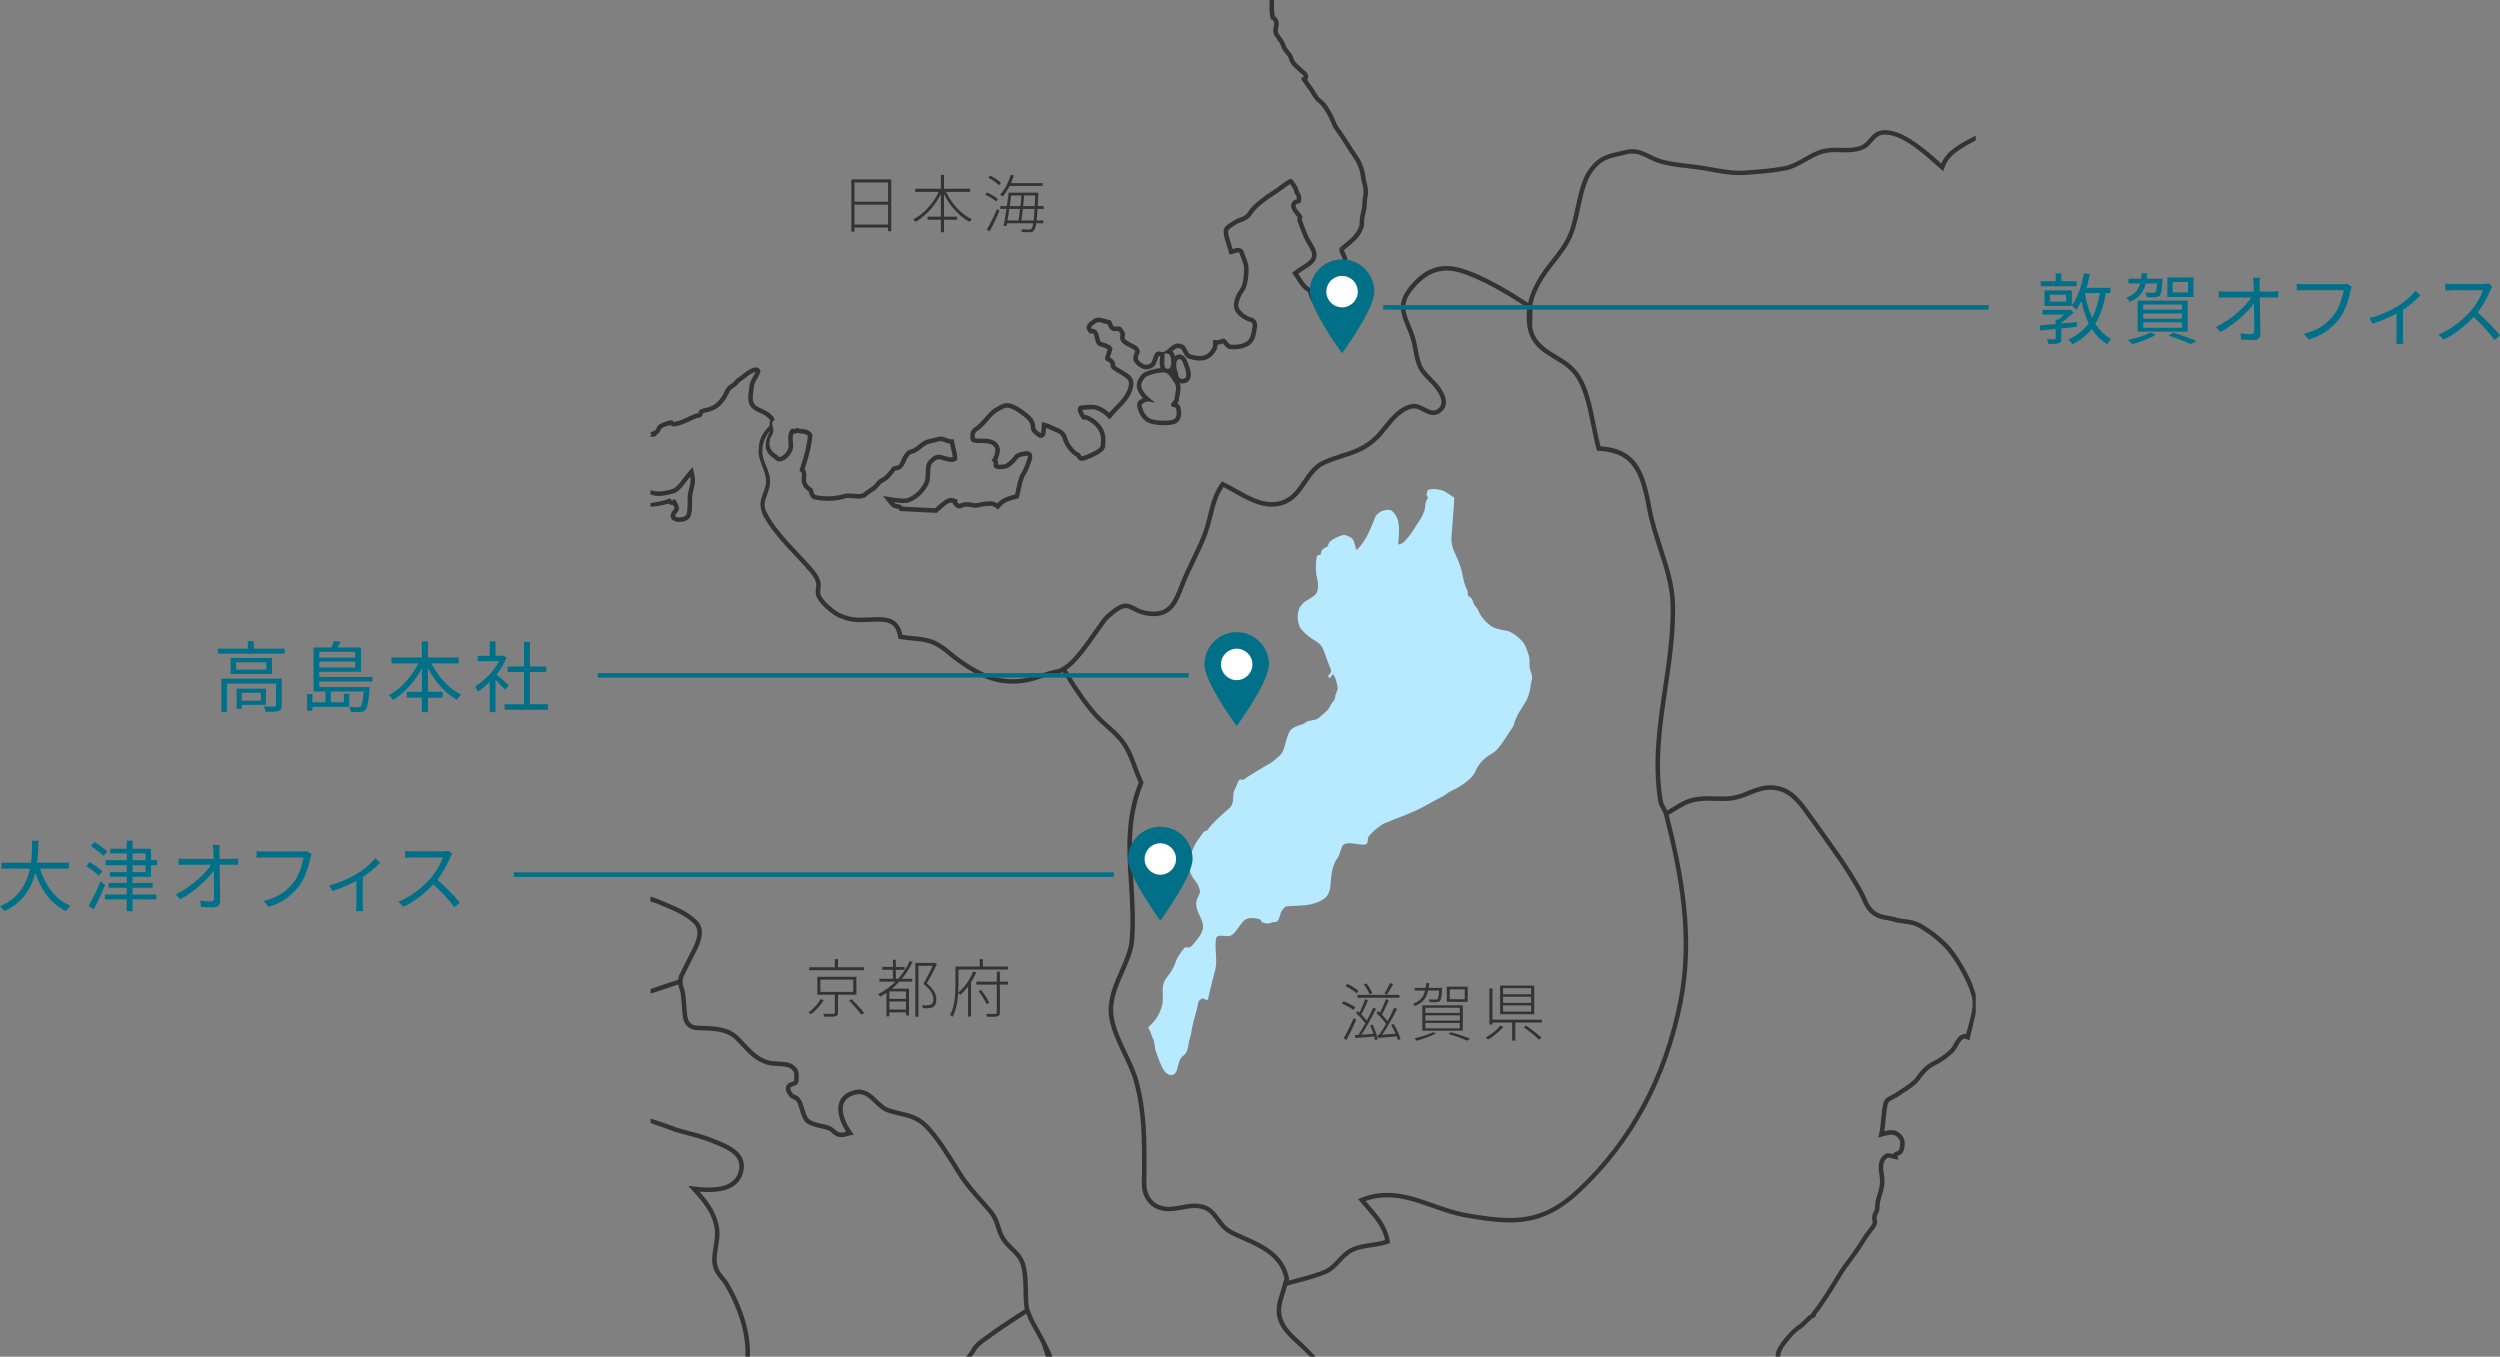 <?xml version="1.0" encoding="UTF-8"?><svg id="_レイヤー_1" xmlns="http://www.w3.org/2000/svg" viewBox="0 0 553.004 300.104" width="553.004" height="300.104"><rect x="0" y="0" width="553.004" height="300.104" fill="#808080" stroke="none"/><defs><style>.cls-1{fill:#fff;}.cls-2{fill:#b7e9ff;}.cls-3{fill:none;stroke:#007089;stroke-miterlimit:10;}.cls-4{fill:#333;}.cls-5{fill:#007089;}</style></defs><path class="cls-2" d="M338.861,150.34c-.175,.774-.262,.911-.35,1.748-.1,.849-.437,2.072-.911,2.921-.462,.836-1.061,1.698-1.548,2.509-.487,.811-.862,1.648-1.099,2.497-.237,.861-.237,.637-.824,1.548s-1.86,2.946-2.672,3.87c-.799,.911-1.061,1.036-2.11,1.673-1.061,.637-2.31,1.985-2.821,3.171-.499,1.186-.949,1.66-1.91,2.46-.961,.811-2.434,1.71-3.533,2.197-1.086,.474-1.311,.986-2.384,1.461-1.074,.487-2.597,1.386-3.658,1.973-2.859,1.561-5.793,2.459-8.739,3.733-1.211,.524-2.634,1.898-3.371,2.684-.724,.787,.025,1.798-.974,2.023-.986,.212-3.233-.549-4.257-.2-1.011,.362-.761,.699-1.061,1.336-.312,.637-.362,1.273-.712,1.735-1.099,1.473-1.423,3.358-1.523,4.981-.1,1.623-.262,3.308-1.486,4.12-2.772,1.835-5.181,1.398-8.302,1.71-.35,.037-.724,.474-1.061,.924-.325,.462-.487,1.823-.936,2.285-.45,.462-.961,.137-1.498,.425-.537,.287-1.186,.112-1.76-.05-.574-.162-.162-.612-.961-.799-.799-.2-2.285-.45-3.159,.312-.861,.774-1.723,2.384-2.559,3.109-.849,.724-2.272,.175-2.896,.3-.624,.112-.724,.312-.774,.549-.425,2.384,.387,4.757-.212,7.029-.599,2.284-1.086,4.182-1.586,6.442-.112,.537-1.086-.387-1.411-.1-.325,.287-.662,.35-.762,.911-.3,1.873-.961,3.545-1.348,5.53-.15,.737-.2,1.523-.537,2.509-.337,.986-.25,2.909-1.411,3.658-1.174,.749-1.074,2.934-1.685,3.733-.599,.799-1.348,.712-2.185,.012-.837-.699-1.798-3.583-2.172-4.669-.375-1.099-.25-2.01-.624-2.772-.375-.762-.599-1.76-.911-2.185-.3-.437-.075-.499-.025-.549,1.548-1.411,2.484-2.884,2.959-4.906,.225-.974,.087-1.898,.075-2.984-.025-1.099,.25-2.197,1.011-3.121,.762-.936,1.485-2.072,1.848-3.221,.375-1.149,1.124-2.047,1.76-2.946,.637-.899,.999,.162,1.748-.624,.749-.787,2.035-2.235,2.447-3.508,.399-1.273-.262-2.509-.824-3.683-.562-1.186-.836-2.522-.187-3.633,.649-1.124,.537-1.523,.05-2.609-.499-1.074-1.598-1.923-1.773-3.134-.175-1.211-.012-2.534,.212-3.645,.212-1.111,.861-2.322,1.373-3.071,.512-.737,1.099-1.623,1.461-2.01,.375-.375,.549-.125,.624-.225,1.586-2.047,3.196-3.446,5.168-5.143,.337-.3,.624-1.061,.674-1.71,.05-.637-.037-1.685,.375-2.31s.512-1.536,.974-2.047c.474-.524,.487,.275,1.173-.25,.674-.512,1.561-.974,2.547-1.635,.999-.674,3.171-1.735,4.107-2.559,.936-.836,1.398-.986,1.91-2.16,.524-1.186,.849-3.933,1.91-4.732,1.061-.799,2.197-.811,2.946-1.336,.749-.524,.599-.337,1.311-.524s1.111-.037,1.785-.662c.662-.624,1.948-1.473,2.335-2.36,.387-.899,1.161-1.398,1.223-2.26,.062-.849,.649-1.311,.524-2.11-.125-.799-.487-2.11-.836-2.647-.35-.549-.687,.836-1.036,.599-.337-.237-.125-.699,.162-.886,.3-.187,.3-.762,.2-.974-.674-1.486-1.173-3.346-1.798-4.682-.637-1.323-1.798-1.648-2.709-2.335-.911-.687-1.111-.861-1.885-1.673-.762-.811-1.074-2.584-.874-3.67,.212-1.074,.2-1.236,.924-2.06,.724-.824,1.623-1.061,2.709-1.91,1.074-.849,.887-2.796,.537-4.107-.337-1.298-.225-3.371-.037-4.319,.175-.961,.899-.237,.961-.899,.063-.662,.275-.799,.649-1.124,.374-.312,.549-.1,.824-.512,.275-.4,.125-.674,.637-1.086,.499-.412,1.698-1.024,2.447-1.261,.762-.25,1.498,.1,2.197,.574,.687,.462,.712,1.923,1.161,2.659,2.135-2.147,2.971-4.507,4.107-7.328,.2-.499,1.036-1.224,1.686-1.373,.649-.162,1.548-.399,2.147,.175,1.973,1.91,1.336,4.781,1.223,7.316,.911-.15,1.211-.462,1.835-1.186,.637-.724,1.448-1.81,1.948-2.684,.487-.861,1.436-2.01,1.66-2.759,.225-.762,.3-.362,.412-1.024,.1-.662,.1-1.81,.574-2.384,.487-.574-.399-.774-.137-1.149,.25-.387-.1-.761,.524-.974,.637-.212,1.935-.125,2.822,.15,.899,.275,1.948,1.124,2.784,1.648-.15,2.909-.437,5.755-.624,8.664-.087,1.361,.2,2.484,.824,3.758,.637,1.286,1.398,3.346,1.623,4.632,.212,1.298,.549,2.484,.986,3.333,.437,.836-.175,1.111,.487,1.473,.662,.362,.686,.687,.899,1.311,.212,.624,.424,.787,.836,1.298,.4,.524,.287,.699,.749,1.448,.462,.762,1.099,1.486,2.072,2.272,.986,.799,2.522,1.036,3.795,1.261,1.074,.187,2.384,1.323,3.221,2.122,.824,.799,1.311,2.372,1.623,3.408,.312,1.036-.025,2.272,.287,3.146,.312,.874,.549,1.348,.375,2.122Z"/><path class="cls-4" d="M161.308,284.049c-.394-.69-.811-1.196-1.215-1.685-.655-.793-1.221-1.478-1.475-2.783-.212-1.091-.003-2.372,.219-3.729,.206-1.263,.419-2.569,.287-3.794-.396-3.469-2.169-5.965-4.387-8.47,.628,.052,1.334,.092,2.053,.092,4.259,0,6.808-1.455,7.576-4.323,1.187-4.432-3.278-6.182-6.233-7.339-.279-.109-.549-.215-.803-.318-1.543-.624-3.16-1.047-4.723-1.456-1.453-.38-2.825-.739-4.028-1.229-.757-.307-1.61-.584-2.435-.853-.591-.191-2.099-.703-2.261-.731v.951c.643,.245,1.584,.612,1.952,.732,.845,.275,1.644,.534,2.368,.828,1.263,.514,2.666,.881,4.151,1.27,1.533,.4,3.118,.815,4.6,1.415,.257,.104,.531,.212,.814,.322,3.604,1.412,6.516,2.85,5.632,6.15-.646,2.409-2.808,3.581-6.61,3.581-1.229,0-2.436-.123-3.236-.216l-1.333-.153,.908,.988c2.582,2.812,4.59,5.252,5.002,8.869,.117,1.087-.085,2.325-.281,3.522-.226,1.384-.459,2.815-.213,4.082,.303,1.556,.975,2.368,1.686,3.229,.377,.456,.767,.928,1.117,1.542,3.303,5.801,4.648,11.147,4.435,15.561h1.001c.213-4.595-1.175-10.098-4.567-16.055Z"/><path class="cls-4" d="M232.614,299.571c-.53-1.172-1.03-2.278-1.575-3.301-.376-.706-.733-1.342-1.073-1.944-.857-1.522-1.598-2.84-2.22-4.589l-.021-.071c-.147-.435-.181-.886-.215-1.364l-.021-.289c-.071-.864-.087-1.753-.105-2.694-.036-1.976-.073-4.018-.654-5.831-.542-1.685-1.544-2.648-2.513-3.581-.599-.575-1.218-1.171-1.758-1.955-.613-.888-.876-1.729-1.154-2.621-.368-1.175-.748-2.391-1.922-3.785-.534-.635-1.133-1.308-1.762-2.015-1.693-1.901-3.613-4.057-4.998-6.314l-.259-.421c-1.921-3.121-4.551-7.395-7.023-9.952-1.971-2.049-4.031-2.53-6.211-3.039-.739-.173-1.503-.352-2.273-.598-1.11-.354-1.988-1.194-2.837-2.007-1.123-1.073-2.283-2.184-3.982-2.184-.341,0-.697,.046-1.058,.138-1.718,.435-2.831,1.328-3.309,2.655-.85,2.36,.609,5.13,1.508,6.515-.035,.01-.069,.02-.103,.03-.326,.096-.607,.179-.926,.179-.139,0-.279-.016-.43-.046-.379-.078-.611-.282-.931-.564-.321-.283-.72-.636-1.352-.895-.407-.164-.942-.282-1.562-.418-1.177-.258-2.641-.579-3.122-1.276-.397-.575-.65-1.406-.894-2.21-.253-.834-.493-1.622-.898-2.136-.463-.585-.883-.735-1.19-.846-.222-.08-.306-.109-.415-.283-.072-.117-.147-.228-.218-.332-.325-.479-.403-.619-.237-.979,.052-.113,.28-.186,.52-.262,.456-.145,1.304-.415,1.248-1.496-.013-.24-.005-.46,0-.665,.026-.815,.052-1.657-1.182-2.548-.889-.649-2.15-.712-3.37-.772-.758-.038-1.542-.076-2.159-.262-2.272-.688-3.6-2.116-5.137-3.771-.457-.492-.93-1.001-1.447-1.512-2.213-2.177-5.377-2.27-8.169-2.352l-.853-.027c-1.403-.06-2.123-.74-2.333-2.206-.099-.728-.16-1.604-.219-2.45-.067-.957-.13-1.861-.245-2.554-.102-.585-.233-.973-.338-1.285-.138-.409-.229-.68-.217-1.219,.026-.771,.032-.783,.333-1.388,.073-.146,.161-.322,.267-.542,.577-1.217,1.131-2.312,2.016-4.032l.114-.22c.94-1.817,2.691-5.199,.414-7.409-1.91-1.854-4.186-2.822-6.595-3.848l-.982-.421c-.303-.131-.604-.254-.906-.376-.315-.128-1.177-.408-1.777-.624v1.12c.503,.153,1.191,.345,1.4,.43,.294,.12,.589,.24,.885,.368l.988,.423c2.321,.988,4.514,1.922,6.291,3.646,1.744,1.692,.273,4.534-.605,6.231l-.115,.223c-.889,1.729-1.447,2.831-2.029,4.059l-.258,.526c-.296,.594-.382,.783-.422,1.392l-1.186,.385c-1.373,.444-3.481,1.137-4.948,1.668v1.017c.163-.014,3.605-1.2,5.256-1.733l.893-.291c.048,.373,.141,.649,.237,.935,.104,.309,.211,.627,.3,1.133,.106,.643,.167,1.523,.233,2.457,.06,.863,.123,1.755,.226,2.519,.276,1.927,1.411,2.986,3.283,3.066l.864,.027c2.735,.081,5.564,.164,7.496,2.064,.505,.5,.968,.998,1.417,1.48,1.568,1.688,3.048,3.282,5.581,4.048,.734,.221,1.581,.263,2.398,.304,1.073,.053,2.183,.107,2.832,.582,.805,.581,.793,.958,.77,1.708-.007,.23-.015,.479,0,.749,.014,.267-.022,.322-.552,.49-.374,.119-.885,.282-1.125,.794-.408,.891-.023,1.459,.317,1.961,.064,.094,.131,.193,.198,.301,.295,.468,.644,.594,.924,.694,.246,.088,.458,.164,.744,.525,.288,.364,.501,1.064,.726,1.805,.266,.878,.542,1.785,1.027,2.488,.705,1.021,2.312,1.374,3.731,1.686,.552,.12,1.073,.234,1.399,.367,.474,.193,.762,.448,1.067,.717,.37,.326,.752,.664,1.392,.795,.217,.044,.423,.066,.631,.066,.463,0,.842-.112,1.208-.22,.223-.065,.456-.135,.728-.181l.8-.134-.479-.654c-1.304-1.782-2.461-4.346-1.795-6.196,.358-.995,1.237-1.677,2.613-2.025,.28-.07,.554-.106,.812-.106,1.298,0,2.222,.884,3.291,1.906,.931,.892,1.895,1.812,3.224,2.237,.808,.258,1.592,.441,2.351,.618,2.121,.495,3.952,.923,5.719,2.76,2.397,2.48,4.995,6.7,6.892,9.782l.259,.421c1.431,2.332,3.381,4.522,5.103,6.455,.623,.699,1.216,1.365,1.744,1.994,1.045,1.24,1.379,2.309,1.732,3.439,.289,.923,.587,1.877,1.285,2.89,.597,.867,1.253,1.498,1.888,2.109,.96,.924,1.79,1.722,2.254,3.165,.536,1.673,.572,3.641,.607,5.543,.017,.916,.034,1.862,.107,2.759l.021,.279c.029,.401,.059,.813,.158,1.236-.56,.367-1.132,.738-1.711,1.113-2.076,1.346-4.222,2.736-6.146,4.17-.29,.221-.594,.433-.904,.648-1.18,.821-2.518,1.751-3.232,3.287-.077,.163-.608,.797-.962,1.275h1.135c.315-.358,.702-.783,.733-.85,.602-1.294,1.769-2.105,2.898-2.891,.323-.225,.639-.444,.935-.671,1.895-1.411,4.027-2.793,6.089-4.13,.504-.326,1.003-.649,1.493-.97,.606,1.574,1.304,2.813,2.099,4.224,.336,.597,.689,1.226,1.062,1.924,.402,.756,.785,2.297,1.175,3.364h1.438l-.156-.533Z"/><path class="cls-4" d="M153.214,103.312l-1.297,1.492c-.294,.339-.587,.729-.888,1.129-.73,.976-1.486,1.984-2.343,2.256-1.136,.333-2.219,.533-3.029,.52-.718-.011-1.314-.138-1.775-.275v.879c.122,.063,.254,.122,.399,.179,1.148,.462,3.134,.112,4.707-.35,1.573-.499,2.609-2.447,3.683-3.683,.312,1.386-.425,2.759-.537,4.145-.112,1.336,.112,3.071-.3,4.182-.312,.762-2.11,.836-2.459,.424-.225-.275,.849-1.199,.849-1.698,0-.537-.624-1.835-.961-2.06-.387-.237-.349,.337-.574,.262-.275-.075-.35-.574-.649-.424-1.373,.553-2.748,.802-4.157,.97v.818c.753-.022,1.833-.092,4.035-.672,.132,.114,.297,.216,.507,.274l.13,.036,.173,.007c.061,0,.127-.005,.196-.017,.125,.253,.24,.542,.284,.723-.067,.111-.19,.279-.271,.389-.353,.48-.943,1.284-.336,2.027,.434,.511,1.149,.615,1.675,.615,.945,0,2.093-.34,2.484-1.293,.345-.927,.342-2.02,.338-3.077,0-.485-.004-.965,.033-1.4,.036-.439,.151-.901,.273-1.391,.23-.917,.49-1.957,.243-3.057l-.434-1.929Z"/><path class="cls-4" d="M259.396,82.146c.035,.12,.074,.242,.117,.368-.078-.092-.157-.181-.239-.265,.042-.032,.083-.066,.122-.103Z"/><path class="cls-4" d="M432.417,210.793c-2.231-3.163-5.75-5.45-7.159-6.286-1.523-.904-2.769-1.058-3.972-1.207-.683-.084-1.326-.164-2.097-.401-.065-.021-.139-.045-.296-.074-.516-.148-1.042-.236-1.507-.314-.974-.164-1.74-.293-2.71-1.061-.993-.788-1.421-1.751-1.917-2.868-.251-.567-.536-1.211-.931-1.905-1.225-2.144-2.969-4.932-4.341-6.939-1.851-2.692-4.087-5.801-6.06-8.544l-1.165-1.618c-2.188-3.064-4.313-5.622-8.139-5.861-.174-.011-.345-.016-.512-.016-1.864,0-3.445,.637-4.975,1.253-1.284,.517-2.604,1.049-4.032,1.16-.52,.042-1.075,.063-1.702,.063-.517,0-1.022-.013-1.523-.026-.508-.013-.999-.026-1.489-.026-1.47,0-3.081,.096-4.901,.794-.822,.318-2.007,1.037-3.151,1.732-.384,.233-.726,.44-1.043,.628-.123-.27-.271-.539-.416-.803-.266-.483-.517-.939-.587-1.379-1.36-8.494-.134-16.761,1.054-24.756,.888-5.983,1.804-12.163,1.688-18.522-.083-4.372-1.405-8.441-2.806-12.75-.91-2.801-1.845-5.68-2.383-8.591-1.48-7.927-3.077-13.192-11.304-13.758-.409-1.501-.737-3.135-1.083-4.858-.771-3.842-1.569-7.812-3.349-10.67-1.471-2.359-3.397-3.505-5.26-4.613-1.535-.914-2.982-1.775-4.161-3.273-.608-.779-1.036-1.748-1.27-2.877l.106-5.311c.363-1.698,1.023-3.028,1.726-4.353,.906-1.7,2.087-3.201,3.229-4.653,1.552-1.969,3.009-3.819,3.958-6.206,.681-1.711,1.111-3.701,1.567-5.807,.636-2.942,1.294-5.984,2.66-7.936,1.878-2.7,3.532-3.077,6.037-3.647,.52-.119,1.008-.23,1.521-.365,.466-.12,.907-.178,1.345-.178,1.291,0,2.326,.513,3.525,1.106,.796,.394,1.698,.84,2.733,1.131,1.907,.541,4.021,.785,6.064,1.02,1.141,.131,2.316,.266,3.411,.451,.595,.102,1.178,.209,1.752,.316,2.058,.38,4.001,.74,6.125,.74,.316,0,.637-.008,.961-.025,3.778-.201,6.636-.507,9.264-.994,1.703-.315,3.216-1.178,4.679-2.012,1.209-.689,2.459-1.403,3.745-1.741,1.019-.272,1.985-.307,2.714-.307,.378,0,.754,.01,1.129,.021,.39,.011,.771,.021,1.154,.021,.936,0,2.059-.052,3.292-.44,1.304-.413,2.007-1.237,2.627-1.964,.698-.818,1.301-1.524,2.703-1.524,.283,0,.596,.028,.93,.083,3.667,.604,7.662,4.18,10.872,7.055l1.068,.957,.528-1.333c.85-2.145,3.274-3.639,5.691-4.92,0,0,.645-.386,1-.563v-1.063c-2.892,1.493-6.458,3.261-7.621,6.199-3.317-2.97-7.439-6.648-11.376-7.296-.389-.064-.756-.097-1.093-.097-1.864,0-2.714,.996-3.464,1.875-.585,.686-1.137,1.333-2.166,1.659-1.104,.347-2.133,.394-2.992,.394-.377,0-.751-.01-1.126-.021-.385-.011-.77-.021-1.157-.021-.79,0-1.841,.039-2.968,.34-1.412,.371-2.721,1.117-3.986,1.839-1.391,.793-2.829,1.613-4.365,1.897-2.584,.479-5.401,.78-9.137,.979-.306,.017-.607,.024-.906,.024-2.03,0-3.931-.351-5.942-.723-.579-.107-1.167-.216-1.768-.318-1.115-.189-2.309-.326-3.462-.458-2.005-.231-4.078-.47-5.91-.99-.944-.265-1.766-.671-2.56-1.064-1.257-.622-2.444-1.21-3.97-1.21-.524,0-1.047,.069-1.598,.211-.522,.137-1.018,.249-1.49,.357-2.534,.577-4.537,1.033-6.635,4.049-1.481,2.116-2.161,5.259-2.818,8.297-.447,2.066-.87,4.017-1.519,5.649-.895,2.249-2.309,4.045-3.807,5.947-1.172,1.489-2.385,3.028-3.336,4.813-.752,1.418-1.457,2.852-1.84,4.707-2.823-1.893-9.8-6.332-15.142-7.763-1.002-.27-1.979-.407-2.903-.407-3.086,0-5.696,1.448-8.215,4.558-2.901,3.576-1.901,5.979-.745,8.762,.332,.798,.676,1.624,.97,2.552,.284,.882,.456,1.791,.639,2.753,.211,1.12,.43,2.277,.842,3.387,.519,1.375,1.542,2.411,2.532,3.413,.542,.549,1.055,1.069,1.483,1.634,1.008,1.331,1.471,2.486,1.339,3.34-.077,.498-.353,.908-.843,1.256-.285,.202-.58,.3-.9,.3-.604,0-1.251-.334-1.936-.688-.751-.388-1.527-.79-2.355-.79-.131,0-.262,.01-.393,.031-2.814,.448-4.854,2.999-6.494,5.049-.594,.743-1.155,1.444-1.677,1.953-2.502,2.421-4.788,3.146-7.435,3.987-1.28,.406-2.604,.827-4.032,1.471-2.175,.98-3.398,2.795-4.581,4.551-1.273,1.89-2.477,3.674-4.787,4.392-.67,.208-1.368,.313-2.074,.313-2.646,0-5.222-1.452-7.713-2.856-.964-.543-1.961-1.105-2.936-1.564l-.374-.176-.243,.334c-1.623,2.23-2.241,4.739-2.839,7.165-.328,1.331-.667,2.707-1.169,4.039-.717,1.883-1.624,3.764-2.501,5.583-.887,1.839-1.805,3.741-2.542,5.676-1.418,3.73-2.456,6.016-5.793,6.016-.323,0-.671-.022-1.032-.067-1.479-.178-2.362-.646-3.142-1.059-.67-.354-1.247-.661-1.988-.661-1.131,0-2.433,.758-4.492,2.618-.491,.446-1.296,1.596-2.409,3.187-1.987,2.841-4.991,7.135-6.977,8.108-.049,.011-.137,.077-.208,.13l-.175,.105c-.154,.096-.475,.295-.585,.319-1.347,.204-2.702,.646-4.013,1.074-1.369,.446-2.784,.908-4.135,1.071-.699,.085-1.389,.128-2.052,.128-4.223,0-7.497-1.688-11.41-4.412-.692-.478-1.338-1.011-1.962-1.526-1.186-.979-2.412-1.99-3.973-2.644-1.591-.666-3.294-.827-4.94-.983-.698-.066-1.416-.134-2.113-.241-.685-3.442-2.963-3.928-5.336-3.928-.159,0-.322,.002-.489,.007-.507,.015-.986,.037-1.447,.059-.653,.031-1.269,.06-1.871,.06-1.305,0-2.772-.121-4.646-.996-1.286-.602-3.503-2.515-4.16-3.806-.316-.621-.25-1.051-.166-1.595,.081-.521,.172-1.112-.096-1.866-.472-1.296-.922-1.809-1.82-2.83l-.396-.453c-.809-.925-1.685-1.858-2.611-2.845-2.667-2.841-5.425-5.778-7.006-8.959-.747-1.5-.37-2.523,.107-3.817,.283-.769,.604-1.639,.668-2.67,.088-1.41-.4-2.614-.872-3.778-.455-1.119-.883-2.177-.838-3.413,.051-1.608,.615-3.018,1.703-4.288-.044,.128-.093,.254-.127,.386-.046,.073-.096,.145-.136,.219-.558,1.056-.856,2.314-.593,3.501,.325,.829,.921,1.521,1.749,1.966,.197,.261,.566,.689,1.222,.689,.223,0,.454-.053,.686-.157,.956-.319,2.379-1.799,2.325-3.404-.008-.232-.029-.473-.051-.721-.061-.691-.12-1.35,.135-1.891l.05,.026h.238c.247,0,.446-.073,.603-.167,.295,.075,.631,.11,.994,.148,.209,.022,.547,.057,.691,.093,.084,.058,.186,.121,.29,.185,.091,.056,.22,.134,.291,.19-.125,1.773-.671,4.104-1.668,7.111l-.194,.585,.437,.436c.139,.139,.104,.591,.073,.99-.038,.496-.082,1.058,.138,1.577,.253,.744,.73,1.119,1.114,1.42,.116,.091,.239,.186,.361,.307-.003-.002-.005-.002-.007-.002-.02,0,.001,.099,.016,.166,.083,.395,.277,1.32,1.453,1.568,.952,.172,1.828,.253,2.707,.253,1.385,0,2.743-.204,4.152-.622,.047-.015,.09-.025,.186-.025,.121,0,.246,.013,.383,.025,.227,.021,.475,.042,.757,.042l.102-.002c.141,0,.299,.018,.466,.036,.26,.026,.535,.053,.807,.053,.74,0,1.322-.195,1.781-.597,.266-.25,.61-.476,.976-.715,.555-.364,1.129-.74,1.547-1.25l.267-.332c.323-.41,.432-.548,.912-.767,1.028-.492,1.882-1.565,2.584-2.552,0,.002,.007,.003,.018,.003,.032,0,.1-.009,.154-.017,.326-.044,.932-.127,1.403-.714,.325-.345,.545-.857,.74-1.309,.136-.317,.278-.644,.421-.81,.154-.177,.267-.335,.367-.478,.186-.264,.189-.269,.541-.355,.782-.151,1.488-.713,2.17-1.256,.353-.281,.687-.546,.986-.714,.526-.273,1.302-.444,2.052-.61,.372-.082,.741-.164,1.092-.259,.024-.006,.064-.011,.107-.011,.221,0,.526,.117,.849,.24,.352,.134,.739,.282,1.172,.348,.071,.325,.15,.649,.229,.967,.179,.727,.35,1.42,.399,2.047-.027,.008-.098,.023-.101,.023-.527,0-1.409-.183-1.938-.384-.28-.1-.628-.205-1.02-.205-.919,0-1.595,.582-2.134,1.152-.759,.749-.777,1.839-.794,2.894-.012,.713-.024,1.452-.277,2.016-.622,1.458-2.372,3.242-4.126,3.613-.081,.014-.237,.018-.414,.018-.697,0-1.637-.106-2.098-.178l-2.499-.387,1.558,1.992c.5,.638,1.169,.747,1.57,.812,.1,.017,.251,.041,.294,.062l.271,.453,.501,.016c2.428,.15,4.805,.263,7.27,.375l.409,.019,.626-.565c.611-.555,1.447-1.315,2.013-1.585,.178-.095,.337-.131,.518-.131,.112,0,.235,.015,.357,.042,.061,.327,.259,.578,.481,.735,.138,.169,.448,.514,1.005,.514,.361,0,.683-.152,.951-.3,.027-.013,.205-.081,.616-.081,.392,0,.882,.061,1.498,.186,.148,.035,.333,.055,.521,.055,.408,0,.786-.091,1.15-.18,.284-.069,.553-.134,.833-.158l.252-.026c.285-.03,.589-.064,.898-.064,.482,0,.819,.087,1.094,.283l.735,.524,.596-.679c.872-.993,1.94-1.279,3.418-1.676l.568-.153,.153-.574c.087-.349,.173-.758,.264-1.194,.238-1.143,.535-2.565,.968-3.208,.672-1.055,1.188-2.542,1.409-3.177,.172-.555,.553-1.799-.535-2.163l-.154-.052-.238-.005c-.021,0-2.124,.026-2.804,.951-.527,.782-1.724,1.878-2.212,1.932l-.342,.04c-.291,.035-.526,.066-.746,.066-.102,0-.198-.007-.307-.034,.01-.237,.007-.659-.211-1.051,.706-1.464,.779-2.597,.213-3.373-.874-1.312-2.489-1.323-3.787-1.331-.497-.003-1.05-.007-1.365-.099-.027-.165-.025-.427-.025-.541l-.004-.188c0-.076,.098-.605,.568-.844,.752-.422,1.567-1.352,2.43-2.335,.415-.473,.806-.918,1.105-1.206,.489-.488,1.643-1.195,2.484-1.527,.158-.061,.333-.092,.527-.092,1.247,0,2.857,1.262,3.82,2.016l.151,.119c1.045,.859,1.254,1.364,1.342,2.439,.066,.814,.825,1.357,1.278,1.682l.125,.091c.124,.105,.381,.32,.774,.32,.279,0,.941-.11,1.069-1.133,.045-.169,.075-.54,.105-1.073,.361,.134,.724,.299,1.097,.47,.285,.13,.568,.259,.851,.375,1.066,.381,1.538,.862,1.784,1.79,.446,1.459,1.841,3.211,2.935,3.712,.083,.038,.106,.064,.106,.064,.313,.739,.779,.877,1.122,.877h.071l.096-.012c1.253-.226,3.495-1.362,4.205-1.933,.829-.612,.828-1.353,.827-1.795,0-.07,0-.143,.005-.219,.323-2.545-1.142-4.837-3.922-6.082l-.053-.024-.055-.017c-.127-.04-.262-.061-.4-.061-.05,0-.098,.003-.142,.007-.102-.185-.273-.519-.534-1.092,0-.005,0-.014,0-.024,.19-.015,.4-.035,.622-.057,.456-.045,.974-.096,1.423-.096,.128,0,.252,.004,.37,.014,.805,.055,2.085,.718,2.869,1.481l.779,.757,.69-.839c.399-.485,.844-.94,1.315-1.421,1.123-1.148,2.284-2.334,2.92-4.046,.176-.468,.714-1.903-.124-3.077-.325-.483-1.105-.964-2.352-1.706-.478-.285-1.018-.606-1.224-.773,.01-.32-.009-.771-.377-1.212-.276-.357-.536-.521-.823-.627,.055-.214,.166-.508,.229-.673,.125-.33,.224-.591,.247-.854l.129-.477-.298-.416-.301-.393h-.236c-.269-.19-.612-.295-1-.415-.243-.075-.696-.214-.812-.318-.132-.229-.253-.733-.351-1.139-.075-.314-.147-.599-.225-.805-.271-.565-.719-.84-1.267-.84-.027,0-.055,0-.082,.002-.008-.01-.016-.021-.023-.031-.164-.224-.162-.235-.15-.303,.074-.204,.763-.867,1.49-1.153-.002,0-.002,0-.002,0,.004,0,.05-.011,.138-.011,.333,0,.814,.141,1.279,.277,.254,.074,.514,.15,.77,.208,.137,.444,.366,1.185,1.122,1.43,.221,.067,.425,.096,.645,.096,.149,0,.293-.015,.436-.031,.062-.007,.125-.017,.188-.017,.054,.04,.252,.396,.358,.588l.093,.163-.021,.086c-.071,.33-.221,1.016,.302,1.64,.313,.407,.944,.749,1.868,1.221,.299,.153,.752,.385,.866,.477,.143,.146,.198,.246,.231,.358-.021,.053-.049,.11-.076,.17-.218,.489-.547,1.229-.199,1.991,.446,.876,1.607,1.637,2.36,1.759,.137,.021,.26,.029,.381,.029,.652,0,1.295-.268,1.761-.734,.322-.35,.467-.785,.635-1.289,.088-.265,.243-.732,.372-.921,.007,0,.013,0,.02,0q.05,0,.12,.026c.033,.012,.072,.026,.117,.041l.02,.039c-.008,.13-.021,.279-.03,.404-.059,.715-.122,1.499,.099,2.145-1.243,.114-2.817,.57-3.541,.97-.807,.412-1.787,1.913-1.7,2.991,.1,1.042,.663,1.929,1.375,2.686-.064,.036-.125,.075-.183,.119-.05,.036-.112,.061-.166,.086-.512,.24-1.157,.703-.85,1.95,.148,.606,.77,2.643,2.517,3.325,1.123,.469,2.729,.521,3.366,.521,.792,0,1.525-.073,2.066-.206,1.12-.283,2.107-1.403,1.546-3.706-.107-.478-.418-.74-.723-.89,.206-.26,.412-.639,.438-1.2,.009-.187,.061-.414,.111-.661,.154-.753,.357-1.745-.004-2.661,.181,.057,.374,.086,.576,.086,.229,0,.464-.039,.699-.116,.922-.256,1.402-1.279,1.127-2.474l-.03-.147c-.101-.484-.194-.941-.413-1.447-.051-.116-.098-.239-.146-.367-.167-.434-.355-.925-.67-1.283-.19-.188-.593-.575-1.182-.575-.437,0-.762,.206-.968,.36-.006,.005-.013,.01-.019,.015-.072-.283-.161-.521-.253-.679-.087-.155-.194-.288-.315-.4,.292-.25,.589-.499,.81-.606,.16-.077,.294-.112,.433-.112,.174,0,.39,.055,.712,.181,.092,.103,.239,.409,.33,.597,.295,.612,.662,1.374,1.494,1.616,1.008,.261,1.69,.369,2.312,.369,1.669,0,2.854-.815,3.73-2.567,.14-.335,.15-.637,.139-.925,.385-.02,.744-.139,1.063-.246,.052-.017,.103-.034,.153-.051,.062,.073,.128,.157,.18,.224,.354,.446,.792,1.001,1.483,1.049,.229,.018,.476,.028,.729,.028,2.069,0,3.611-.674,4.344-1.898,.421-.681,.6-1.719,.759-2.812l.057-.374c.163-1.48-.967-1.852-1.642-2.075l-.21-.07c-.634-.25-1.558-.887-2.093-1.708-.339-.529-.249-1.379,.286-2.666,.149-.357,.344-.644,.55-.947,.332-.49,.71-1.045,.88-1.885,.058-.271,.576-2.791,.234-4.368-.151-.629-.358-1.147-.541-1.605-.139-.349-.271-.678-.357-1.002-.157-.619-.675-1.012-1.348-1.012-.4,0-.79,.135-1.167,.266-.104-.386-.235-.798-.372-1.225-.315-.992-.709-2.226-.622-2.85,.041-.315,.868-.821,1.362-1.123,.203-.124,.401-.245,.584-.366,.229-.16,.511-.261,.838-.377,.767-.273,1.816-.646,2.607-1.93,.708-1.164,3.004-2.97,4.805-4.081,.685-.428,1.291-.879,1.879-1.315,.571-.425,1.118-.832,1.628-1.128,.128,.181,.271,.412,.355,.55,.139,.226,.253,.412,.373,.562,.023,.056,.056,.181,.08,.274,.083,.318,.197,.753,.504,1.159,.12,.16,.173,.46,.147,.817-.325,.071-.854,.234-1.113,.822-.459,.994,.342,1.968,.984,2.75,.105,.128,.237,.288,.328,.41-.125,.388-.077,.804,.138,1.33l.23,.61c.405,1.081,.96,2.561,1.588,3.654,.102,.177,.211,.358,.323,.542,.74,1.216,1.16,2.016,.754,2.859-.273,.622-1.427,1.352-2.269,1.884-.458,.29-.891,.565-1.232,.826l-.771,.59,.567,.789c.213,.296,.401,.595,.586,.887,.601,.949,1.22,1.927,2.407,2.571,.175,.958,.632,2.011,1.192,2.688,.555,.671,1.742,1.177,2.762,1.177,.641,0,1.177-.197,1.55-.57,.555-.555,.97-1.382,1.371-2.181,.168-.334,.336-.669,.512-.975,.595-.996,1.139-2.302,1.483-3.569l.122-.449-.265-.427c-.169-.244-.392-.358-.588-.412,.057-.499,.216-1.28,.428-1.844,.291-.724-.074-1.449-.368-2.031-.098-.195-.253-.503-.294-.671,.283-.248,.591-.495,.9-.745,1.199-.968,2.558-2.064,3.282-3.814l.072-.188c.192-.497,.267-.779,.228-1.58-.023-.49,.173-1.333,.331-2.011,.053-.229,.104-.45,.147-.654,.088-.481,.113-.962,.139-1.428,.027-.524,.057-1.067,.168-1.529,.233-1.244-.054-2.471-.363-3.515-.093-.338-.12-.585-.152-.872-.044-.393-.095-.839-.317-1.525-.358-1.194-.599-1.899-1.671-3.415-.393-.551-.897-1.347-1.431-2.188-.78-1.229-1.663-2.623-2.46-3.669-.282-.38-.541-.977-.815-1.608-.187-.431-.378-.869-.591-1.28-.686-1.278-1.525-2.678-2.597-3.457-.479-.361-.912-1.092-1.295-1.736-.226-.38-.437-.731-.642-1.003-.459-.578-.76-1.018-1.039-1.433,.105-.157,.179-.356,.2-.6,.081-.823-.481-1.26-.854-1.548-.104-.081-.225-.174-.36-.292-.074-.078-.244-.23-.438-.403-.517-.458-1.38-1.226-1.521-1.774-.155-.777-.655-1.384-1.097-1.92-.299-.363-.581-.706-.673-1.02-.173-.715-.652-1.381-1.074-1.968-.281-.39-.571-.793-.646-1.059-.094-.282-.029-.588,.045-.941,.095-.455,.214-1.021,.016-1.605-.195-.565-.531-.833-.764-.971-.144-.791-.201-1.633-.175-2.595,0,0,.029-.807,.026-1h-.976c-.1,1.342-.083,2.677,.179,3.975,.112,.574,.537,.262,.762,.911,.237,.699-.387,1.573-.075,2.497,.262,.924,1.461,1.96,1.723,3.034,.312,1.074,1.536,1.798,1.76,2.909,.275,1.074,1.735,2.147,2.272,2.684,.574,.499,.911,.612,.874,.999-.037,.424-.3-.225-.374,.075-.125,.312-.237,.424,.15,.886,.337,.499,.687,1.036,1.261,1.76,.574,.762,1.186,2.222,2.147,2.946,.961,.699,1.76,2.11,2.297,3.109,.537,1.036,.924,2.26,1.498,3.034,1.311,1.723,2.884,4.444,3.87,5.83,.999,1.411,1.198,2.022,1.536,3.146,.349,1.074,.2,1.411,.462,2.372,.275,.924,.537,1.997,.35,2.996-.237,.986-.15,2.097-.312,2.984-.187,.886-.537,2.11-.499,2.921,.037,.762-.038,.836-.225,1.336-.811,1.96-2.572,2.996-3.995,4.257-.911,.836,.774,2.259,.462,3.034-.3,.799-.574,2.185-.499,2.759,.088,.612,.849,.262,.774,.462-.312,1.149-.812,2.372-1.386,3.333-.574,.999-1.074,2.297-1.723,2.946-.612,.612-2.297,.112-2.834-.537-.537-.649-.999-1.835-1.036-2.721-1.648-.649-2.147-2.035-3.108-3.371,1.111-.849,3.258-1.848,3.795-3.071,.774-1.61-.387-3.071-1.111-4.332-.724-1.261-1.386-3.183-1.76-4.145-.387-.949,.225-.612-.075-1.261-.312-.612-1.685-1.798-1.385-2.447,.187-.425,1.036-.087,1.148-.774,.112-.649,.075-1.373-.3-1.873-.35-.462-.312-1.074-.574-1.423-.312-.349-.999-1.885-1.536-1.648-1.236,.574-2.497,1.76-4.032,2.721-1.498,.924-4.22,2.909-5.131,4.407-.924,1.498-2.222,1.348-3.146,1.997-.924,.612-2.26,1.224-2.384,2.185-.187,1.336,.924,3.72,1.161,5.094,.15,.887,2.147-.762,2.372,.125,.225,.837,.649,1.573,.886,2.559,.225,1.036,0,2.846-.237,3.958-.225,1.111-.924,1.573-1.373,2.647-.462,1.111-.886,2.522-.2,3.595,.699,1.074,1.848,1.81,2.609,2.11,.812,.275,1.261,.349,1.186,1.036-.112,.687-.262,2.147-.687,2.834-.762,1.273-2.684,1.498-4.145,1.386-.537-.038-1.111-1.498-1.648-1.336-.537,.112-1.148,.449-1.61,.337-.462-.15-.462-.075-.649,.2-.15,.262,.037,1.024-.075,1.298-1.149,2.297-2.647,2.26-4.869,1.685-.774-.225-.924-1.798-1.648-2.147-.736-.3-1.311-.425-2.035-.075-.724,.35-1.498,1.298-2.222,1.61-.724,.262-.537-.15-1.423-.037-.874,.15-1.036,2.035-1.448,2.484-.312,.312-.774,.499-1.273,.425-.462-.075-1.336-.649-1.61-1.186-.262-.574,.424-1.386,.387-1.76-.075-.387-.187-.687-.612-1.111-.462-.387-2.222-1.074-2.609-1.573-.387-.462,.15-.999-.112-1.461-.275-.462-.537-1.074-.999-1.298-.462-.2-.849,.075-1.348-.075-.499-.162-.449-1.311-.836-1.386-.924-.112-2.297-.811-3.146-.499-.886,.35-1.998,1.261-2.11,1.923-.112,.687,.349,.986,.537,1.373,.15,.425,.812-.15,1.036,.312,.187,.499,.312,1.535,.687,2.147,.349,.612,1.773,.724,2.11,1.036,.35,.3,.275-.037,.237,.337-.037,.424-.849,1.81-.35,2.26,.462,.424,.537,.125,.924,.624,.374,.449-.162,.799,.499,1.336,.649,.537,3.021,1.723,3.408,2.297,.499,.699,.187,1.648,0,2.147-.811,2.185-2.684,3.496-4.07,5.181-.874-.849-2.372-1.685-3.483-1.76-.886-.075-2.035,.112-2.759,.15-.737,.037-.849,.999-.649,1.423,.187,.412,.612,1.336,.874,1.61,.275,.262,.574,0,.812,.075,2.147,.961,3.633,2.721,3.333,5.094-.038,.499,.112,.887-.462,1.311-.574,.462-2.684,1.536-3.72,1.723-.262,.037-.075-.499-.836-.849-.737-.337-1.997-1.798-2.385-3.059-.337-1.273-1.074-1.997-2.372-2.459-1.036-.424-2.072-1.036-3.258-1.186-.037,.462-.075,1.835-.162,2.185-.038,.3-.038,.349-.187,.225-.15-.15-1.036-.649-1.074-1.111-.112-1.373-.462-2.11-1.723-3.146-1.311-1.024-3.608-2.909-5.481-2.185-.886,.349-2.185,1.111-2.809,1.735-.911,.874-2.409,2.871-3.296,3.371-.911,.462-1.149,1.461-1.111,1.835,0,.387-.038,1.236,.424,1.461,1.223,.649,3.945-.312,4.944,1.186,.537,.737-.225,2.26-.649,2.996,.924,.337,.037,1.261,.762,1.648,.736,.337,1.198,.225,2.197,.113,1.024-.113,2.447-1.648,2.909-2.335,.312-.425,1.96-.574,2.072-.537,.112,.037,.112,.225-.075,.836-.2,.574-.699,2.035-1.311,2.996-.724,1.074-1.036,3.371-1.373,4.719-1.536,.412-2.846,.762-3.92,1.985-.911-.649-2.022-.462-2.909-.374-.886,.075-1.573,.449-2.222,.3-.924-.187-2.11-.349-2.796,0-.699,.387-.574,.037-.886-.15-.312-.2,.312-.462-.225-.687-.499-.237-1.385-.462-2.147-.05-.811,.387-1.848,1.386-2.572,2.035-2.459-.112-4.831-.225-7.253-.375-.462-.774-1.373-.275-1.91-.961,.724,.112,2.222,.262,2.871,.15,2.185-.462,4.145-2.572,4.831-4.182,.724-1.61-.037-3.72,.886-4.632,.874-.924,1.336-.961,2.072-.699,.724,.275,2.022,.537,2.522,.425,.499-.112,.886-.337,.886-.649,0-1.386-.612-2.959-.812-4.369-1.148,.262-2.147-.812-3.221-.537-1.111,.3-2.41,.462-3.371,.961-.961,.537-1.947,1.685-2.909,1.873-.961,.237-.924,.574-1.423,1.149-.499,.574-.687,1.61-1.186,2.147-.462,.574-1.111,.112-1.61,.774-.462,.649-1.298,1.798-2.185,2.222-.849,.387-.999,.724-1.536,1.373-.574,.699-1.723,1.199-2.409,1.848-.699,.612-1.81,.225-2.497,.262-.687,0-1.148-.15-1.61,0-2.185,.649-4.22,.737-6.367,.349-.886-.187-.499-.961-.961-1.461-.499-.499-.999-.649-1.261-1.411-.312-.736,.35-2.11-.424-2.884,.774-2.335,1.573-5.131,1.723-7.441,.038-.687-.649-.911-1.073-1.224-.375-.262-1.873-.187-2.222-.462-.337-.262-.337,.35-.649,.237-.312-.162-.649-.125-.849,.112-.837,1.111-.487,2.447-.45,3.521,.038,1.124-1.074,2.235-1.735,2.459-.612,.275-.649-.349-.949-.462-1.736-.874-1.923-2.834-1.111-4.057,.674-1.036,.35-1.798,.2-2.434v-.013c-.025-.112-.05-.225-.05-.325-.037-.687,.649-.649,.499-.986-.087-.175-.125-.287-.175-.349-.012-.038-.012-.075-.037-.112l-.025-.062c-.05-.112-.15-.187-.25-.237-.062-.05-.112-.112-.187-.162-.899-1.124-2.522-1.336-3.471-2.147-1.111-.924-.499-2.684-.424-3.907,.037-1.273,1.311-2.534,1.461-3.608,.075-.462-.537-.924-1.261-.849-.699,.087-1.848,.811-2.534,1.423-.574,.499-1.461,.924-1.922,1.573-.499,.612-1.074,.762-1.573,1.298-.537,.574-.762,1.423-1.149,1.998-1.111,1.61-1.798,2.26-3.833,2.684-.425,.075-1.373,.275-1.411,.849,0,.574-.275,.262-.499,.337-1.735,.612-3.109,1.61-4.994,1.885-.15,0,.037-.462-.687-.35-.724,.15-2.796,.649-3.071,1.61-.3,.999-.949,.687-1.298,1.036-.048,.044-.075,.084-.087,.122v.008c-.067,.26,.584,.395,.087,.557-.03,.013-.058,.01-.087,.016v.24c.375,.07,.813,.072,1.254-.176,.053-.03,.02-.118,.022-.176,.383-.182,.828-.541,1.067-1.339,.083-.146,.702-.549,2.054-.861,.29,.293,.654,.313,.746,.313h.073l.072-.01c1.341-.196,2.424-.705,3.471-1.197,.52-.244,1.014-.477,1.537-.672,.05,.008,.11,.013,.167,.013,.393,0,1.03-.232,1.152-1.06,.1-.043,.284-.104,.606-.16,2.359-.492,3.25-1.316,4.481-3.101,.203-.301,.352-.617,.496-.922,.177-.375,.344-.729,.56-.961,.153-.164,.328-.282,.55-.431,.314-.21,.704-.473,1.067-.918,.233-.324,.627-.595,1.008-.857,.286-.197,.563-.391,.796-.593,.691-.616,1.641-1.14,2.002-1.186,0,0,.044,0,.063,.002-.106,.274-.289,.596-.467,.91-.418,.738-.892,1.575-.919,2.523-.014,.216-.054,.487-.095,.769-.175,1.207-.414,2.86,.88,3.937,.498,.426,1.1,.699,1.683,.962,.656,.297,1.276,.579,1.646,1.041l.098,.123,.131,.086,.311,.25c-.172,.234-.162,.872-.16,1.309-1.732,1.695-2.354,3.134-2.426,5.394-.057,1.552,.551,2.925,1.021,4.085,.428,1.055,.673,2.122,.606,3.191-.051,.812-.542,1.975-.814,2.713-.505,1.371-.673,2.711,.363,4.792,.035,.071,.074,.137,.109,.207,.01-.004,.019-.008,.029-.012,1.679,2.98,4.229,5.711,6.713,8.356,.921,.981,1.791,1.907,2.586,2.818l.399,.456c.866,.984,1.224,1.392,1.63,2.507,.182,.513,.12,.913,.048,1.375-.093,.605-.2,1.292,.263,2.201,.774,1.522,3.165,3.574,4.628,4.259,2.051,.958,3.648,1.09,5.069,1.09,.617,0,1.248-.029,1.917-.061,.455-.021,.928-.044,1.429-.058,.157-.005,.311-.007,.46-.007,2.856,0,4.011,.901,4.413,3.442l.056,.353,.352,.062c.842,.146,1.702,.228,2.534,.307,1.645,.156,3.199,.303,4.649,.91,1.425,.596,2.541,1.517,3.722,2.492,.641,.529,1.304,1.076,2.029,1.577,4.071,2.833,7.496,4.59,11.98,4.59,.703,0,1.434-.046,2.172-.136,1.448-.174,2.91-.651,4.325-1.113,1.272-.415,2.587-.844,3.855-1.037,.215-.032,.444-.146,.721-.311,1.804,3.117,4.659,7.401,6.976,9.917,.953,1.037,1.875,1.856,2.767,2.648,1.399,1.243,2.608,2.317,3.619,3.933,.992,1.598,1.57,3.168,2.183,4.832,.378,1.027,.769,2.088,1.266,3.158-3.075,7.673-2.64,14.66-2.179,22.053,.252,4.037,.513,8.212,.191,12.64-.165,2.249-1.146,4.479-2.185,6.841-1.407,3.2-2.863,6.51-2.382,10.177,.373,2.827,1.713,5.636,3.009,8.352,.956,2.004,1.944,4.077,2.498,6.085,1.829,6.65,1.807,12.768,1.781,19.852l-.002,.426c-.002,.185-.009,.401-.017,.638-.034,1.056-.082,2.502,.224,3.56,.401,1.43,1.413,2.769,2.574,3.408,.954,.523,1.979,.777,3.134,.777,.984,0,1.962-.181,2.907-.355,.929-.172,1.89-.351,2.841-.351,.451,0,.868,.039,1.275,.118,1.709,.335,2.489,1.402,3.394,2.638,.794,1.086,1.693,2.316,3.347,3.138,.823,.407,1.687,.789,2.558,1.176,4.042,1.791,8.222,3.643,9.273,8.494,.02,.103-.051,.284-.126,.477-.06,.154-.12,.312-.159,.475l-.021,.1c-.176,.75-.398,1.451-.615,2.13-.703,2.207-1.367,4.293-.089,6.932,.87,1.809,2.457,3.241,3.991,4.626,.597,.539,1.858,1.743,2.67,2.562h1.24c-.93-1.052-2.406-2.551-3.24-3.304-1.53-1.381-2.975-2.686-3.761-4.318-1.105-2.281-.527-4.095,.142-6.194,.194-.608,.394-1.234,.561-1.898,.57-.156,1.178-.316,1.8-.48,2.43-.642,5.184-1.369,6.866-2.127,1.427-.642,2.346-1.638,3.233-2.602,.8-.867,1.556-1.687,2.649-2.226,1.262-.62,2.659-.824,4.138-1.039,1.231-.18,2.504-.365,3.707-.812l.384-.144-.064-.404c-.537-3.338-2.427-5.505-4.426-7.8-.312-.357-.627-.719-.939-1.088,1.561-.545,3.132-.811,4.785-.811,3.416,0,6.603,1.125,9.978,2.316,2.39,.844,4.861,1.716,7.438,2.161,3.743,.65,6.823,1.084,9.689,1.084,6.045,0,10.603-1.968,15.731-6.793,11.587-10.892,19.168-24.994,22.532-41.915,2.855-14.377,.211-28.41-3.101-41.442,.386-.226,.803-.479,1.228-.737,1.111-.675,2.26-1.373,2.999-1.659,1.668-.64,3.169-.728,4.543-.728,.485,0,.972,.013,1.463,.025,.51,.014,1.024,.027,1.55,.027,.654,0,1.236-.021,1.78-.066,1.583-.124,2.976-.685,4.323-1.228,1.509-.608,2.934-1.183,4.605-1.183,.147,0,.298,.005,.449,.014,3.392,.212,5.277,2.49,7.39,5.447l1.092,1.517c1.993,2.771,4.253,5.911,6.119,8.625,1.355,1.982,3.083,4.743,4.297,6.869,.364,.641,.63,1.238,.886,1.816,.526,1.186,1.023,2.306,2.21,3.247,1.172,.928,2.141,1.091,3.166,1.264,.463,.078,.941,.158,1.491,.312,.104,.019,.143,.034,.182,.046,.855,.264,1.574,.353,2.269,.438,1.152,.143,2.241,.277,3.584,1.074,1.354,.803,4.731,2.996,6.851,6,2.238,3.195,3.96,6.621,4.605,9.161,.479,1.917-.235,4.442-.928,6.884-.127,.451-.254,.899-.372,1.34-.094-.043-.198-.072-.321-.072-.216,0-.411,.077-.562,.21l-.091,.035c-.069,.013-.166,.036-.266,.103-.029,.009-.092,.061-.134,.094-.231,.194-.402,.377-.557,.561-.2,.256-.362,.51-.521,.778-.191,.317-.37,.636-.549,.967-.589,.966-2.585,2.534-4.175,3.267-1.437,.672-2.693,1.836-3.96,3.665-.718,.949-2.094,1.833-3.199,2.543-.377,.241-.724,.465-1.01,.667-.371,.279-.762,.477-1.141,.667-.766,.386-1.558,.785-1.791,1.73-.278,1.101-.394,2.345-.506,3.547-.103,1.112-.209,2.262-.444,3.291l-.184,.804,.973-.255c.737-.193,1.374-.36,1.918-.36,.557,0,1.159,.142,1.799,1.173,.287,.422,.125,1.768-.123,2.215-.093,.159-.282,.238-.561,.34-.209,.077-.426,.156-.593,.323l-.217,.217v.007c-.058-.013-.116-.027-.172-.042-.279-.068-.567-.14-.833-.14-.155,0-.289,.023-.41,.072-1.502,.706-2.008,2.31-1.527,4.779,.205,1.263,.153,2.213-.188,3.372l-.195,.661c-.305,1.013-.62,2.06-.587,3.018,.018,.47-.104,.704-.271,1.029-.138,.269-.295,.572-.371,1.017-.056,.418,.006,.723,.056,.968,.068,.341,.103,.512-.165,.909-.192,.273-.418,.567-.659,.884-.521,.683-1.113,1.456-1.701,2.434-.848,1.418-2.541,3.799-3.688,5.282-.865,1.195-1.264,1.853-1.924,2.941l-.716,1.172-.252,.404c-1.111,1.777-2.789,4.465-4.267,6.284l-.04,.05-.027,.058c-.035,.077-.051,.151-.056,.216-.037,.02-.087,.043-.151,.071-.413,.209-.842,.636-1.337,1.13-.523,.521-1.117,1.113-1.707,1.473-1.308,.816-3.594,3.636-4.182,4.811-.136,.289-.233,.488-.311,.644-.119,.24-.193,.854-.253,1.318h1.061c.015-.341-.025-.668,.409-1.558,.494-1.013,2.668-3.677,3.806-4.387,.682-.415,1.319-1.051,1.882-1.611,.4-.399,.812-.81,1.084-.947,.042-.018,.112-.051,.165-.079l.49-.257,.033-.431c1.507-1.889,3.136-4.493,4.224-6.233l.278-.446,.721-1.18c.649-1.071,1.039-1.715,1.88-2.876,1.149-1.486,2.873-3.911,3.736-5.355,.555-.922,1.125-1.669,1.628-2.328l.068-.089c.228-.298,.44-.577,.623-.838,.476-.705,.429-1.178,.328-1.682-.042-.208-.078-.386-.045-.639,.044-.252,.146-.452,.266-.685,.194-.377,.412-.798,.385-1.531-.027-.789,.264-1.754,.544-2.688l.198-.67c.382-1.3,.444-2.405,.216-3.815-.581-2.987,.583-3.534,.966-3.714,.126,.023,.352,.078,.569,.131l.21,.051,1.409,.305-.126-.86c.027-.01,.054-.02,.077-.028,.32-.117,.802-.293,1.084-.777,.364-.657,.669-2.424,.086-3.281-.893-1.44-1.927-1.61-2.626-1.61-.501,0-1.014,.101-1.575,.24,.146-.862,.228-1.756,.309-2.627,.109-1.177,.222-2.375,.479-3.394,.119-.481,.539-.713,1.271-1.083,.396-.199,.845-.425,1.292-.761,.251-.177,.585-.392,.947-.624,1.174-.753,2.633-1.69,3.458-2.782,1.187-1.711,2.317-2.769,3.586-3.362,1.562-.719,3.84-2.397,4.604-3.652,.197-.362,.368-.667,.552-.971,.141-.238,.279-.458,.452-.679,.123-.144,.249-.272,.398-.399l.132-.042,.166-.064,.152-.104,1.055,.483,.206-1.163c.055-.205,.112-.412,.17-.62,0,0,.621-2.44,1-4.291v-3.989c0-.383-1-2.995-1-2.995-.893-2.013-2.149-4.221-3.622-6.323ZM260.535,79.58c.3-.225,.487-.225,.799,.075,.275,.312,.462,.961,.649,1.386,.2,.462,.275,.886,.387,1.423,.112,.487,.075,1.149-.462,1.298-.574,.187-.999-.037-1.186-.462-.187-.424-.075-.612-.237-1.036-.15-.424-.3-.961-.3-1.411,0-.462,0-.999,.349-1.273Zm-1.735-.961c.312,.537,.612,2.996-.537,2.959-1.186,0-.537-2.385-.649-3.146,0-.037-.075,.037-.112-.037,0-.312,.999-.312,1.298,.225Zm-.762,3.92c.799,.412,1.536,1.873,1.835,2.297,.612,.961,0,2.372-.037,3.183-.037,.836-.724,.799-.799,1.498-.075,.687,.999,.375,1.111,.874,.15,.612,.424,2.185-.811,2.497-1.224,.3-3.633,.225-4.831-.275-1.149-.449-1.723-1.873-1.91-2.634-.2-.812,.187-.662,.649-.999,.462-.349,1.76,0,2.334,.112-1.223-.924-2.984-2.222-3.134-3.795-.05-.612,.649-1.76,1.186-2.035,.836-.462,3.596-1.186,4.407-.724Zm113.204,138.977c-3.323,16.712-10.805,30.635-22.237,41.381-4.923,4.632-9.282,6.521-15.044,6.521h-.002c-2.795,0-5.827-.428-9.519-1.069-2.495-.431-4.926-1.289-7.277-2.119-3.305-1.167-6.722-2.373-10.31-2.373-2.012,0-3.91,.367-5.806,1.125l-.633,.252,.432,.528c.464,.568,.938,1.113,1.407,1.65,1.816,2.084,3.536,4.058,4.116,6.889-.995,.317-2.066,.473-3.106,.624-1.491,.218-3.032,.441-4.436,1.133-1.262,.62-2.116,1.548-2.943,2.444-.857,.931-1.668,1.81-2.908,2.367-1.608,.724-4.319,1.44-6.712,2.072-.407,.107-.808,.213-1.195,.317,.056-.201,.085-.419,.039-.656-1.161-5.358-5.776-7.403-9.849-9.208-.857-.38-1.707-.756-2.518-1.157-1.435-.712-2.223-1.789-2.984-2.831-.941-1.288-1.915-2.619-4.009-3.028-.47-.093-.95-.138-1.467-.138-1.043,0-2.05,.187-3.023,.367-.941,.174-1.832,.339-2.725,.339-.996,0-1.839-.208-2.652-.654-.924-.508-1.766-1.636-2.094-2.805-.263-.91-.219-2.265-.187-3.254,.008-.244,.016-.469,.018-.663l.002-.43c.024-6.858,.049-13.337-1.816-20.12-.577-2.093-1.586-4.206-2.561-6.25-1.262-2.646-2.567-5.382-2.919-8.052-.445-3.389,.953-6.569,2.305-9.644,1.074-2.442,2.089-4.749,2.268-7.17,.326-4.496,.063-8.705-.19-12.775-.459-7.341-.892-14.275,2.188-21.816l.084-.205-.096-.2c-.524-1.097-.932-2.205-1.326-3.276-.602-1.636-1.225-3.328-2.271-5.012-1.088-1.74-2.407-2.912-3.804-4.152-.873-.775-1.775-1.577-2.694-2.577-2.268-2.464-5.076-6.681-6.852-9.75,2.217-1.375,4.982-5.33,7.033-8.26,.993-1.42,1.852-2.647,2.258-3.016,1.832-1.653,2.975-2.359,3.821-2.359,.492,0,.923,.228,1.52,.544,.814,.431,1.828,.968,3.489,1.167,.4,.049,.789,.074,1.153,.074,4.196,0,5.426-3.235,6.728-6.66,.722-1.895,1.629-3.776,2.507-5.595,.887-1.839,1.804-3.74,2.536-5.666,.524-1.39,.87-2.796,1.206-4.156,.568-2.306,1.106-4.491,2.438-6.473,.815,.403,1.633,.864,2.492,1.349,2.604,1.467,5.294,2.984,8.202,2.984,.808,0,1.605-.121,2.372-.358,2.646-.821,4.005-2.838,5.319-4.788,1.156-1.715,2.247-3.334,4.162-4.198,1.377-.62,2.672-1.032,3.925-1.429,2.651-.842,5.156-1.637,7.828-4.223,.567-.553,1.147-1.278,1.762-2.046,1.611-2.015,3.438-4.298,5.872-4.686,.079-.013,.156-.019,.233-.019,.585,0,1.222,.33,1.896,.678,.761,.393,1.547,.8,2.395,.8,.527,0,1.024-.163,1.479-.484,.713-.505,1.134-1.151,1.253-1.919,.177-1.145-.339-2.523-1.53-4.097-.468-.618-1.027-1.185-1.569-1.733-.958-.971-1.864-1.888-2.307-3.061-.381-1.028-.592-2.144-.796-3.223-.18-.95-.365-1.933-.669-2.872-.307-.967-.658-1.813-.998-2.631-1.161-2.791-1.928-4.635,.599-7.749,2.313-2.857,4.677-4.188,7.438-4.188,.837,0,1.726,.125,2.644,.373,4.407,1.181,10.692,4.807,15.212,7.875-.005,.036-.009,.072-.013,.11-.389,3.286,.142,5.892,1.577,7.732,1.295,1.646,2.892,2.596,4.436,3.515,1.842,1.096,3.581,2.131,4.923,4.282,1.684,2.705,2.463,6.586,3.217,10.339,.377,1.877,.733,3.65,1.196,5.276l.098,.344,.357,.019c7.827,.4,9.276,5.165,10.732,12.963,.551,2.982,1.499,5.899,2.415,8.719,1.377,4.237,2.677,8.239,2.757,12.459,.115,6.278-.796,12.418-1.677,18.357-1.198,8.071-2.437,16.417-1.052,25.059,.097,.612,.402,1.168,.698,1.706,.226,.41,.438,.796,.552,1.188l.033,.097c3.312,12.989,5.987,26.977,3.153,41.251Z"/><g><path class="cls-4" d="M181.499,221l.686,.225c-.205,.364-.462,.737-.77,1.12s-.637,.746-.987,1.092c-.35,.346-.707,.653-1.07,.924-.057-.075-.139-.151-.245-.23-.107-.08-.198-.139-.273-.176,.354-.252,.702-.543,1.043-.875,.341-.331,.653-.676,.938-1.036,.284-.358,.511-.706,.679-1.043Zm-2.492-7.042h12.11v.658h-12.11v-.658Zm1.792,2.114h8.639v3.962h-8.639v-3.962Zm.672,.63v2.702h7.267v-2.702h-7.267Zm3.192,3.038h.7v4.242c0,.242-.038,.425-.112,.546-.075,.121-.215,.205-.42,.252-.205,.057-.507,.091-.903,.105-.396,.014-.922,.016-1.575,.007-.019-.084-.051-.185-.098-.301-.047-.117-.098-.227-.154-.329,.374,.009,.715,.014,1.022,.014s.567-.002,.777-.007,.356-.007,.44-.007c.131,0,.217-.021,.259-.063s.063-.114,.063-.217v-4.242Zm0-7.588h.7v2.17h-.7v-2.17Zm3.136,9.17l.588-.294c.327,.317,.665,.66,1.016,1.029,.35,.368,.679,.728,.986,1.078,.309,.35,.561,.665,.756,.944l-.63,.364c-.187-.28-.432-.6-.734-.959-.304-.359-.628-.73-.974-1.113-.345-.382-.681-.732-1.008-1.05Z"/><path class="cls-4" d="M201.252,212.572l.616,.196c-.803,1.698-1.815,3.194-3.038,4.487-1.223,1.292-2.595,2.358-4.116,3.198-.027-.046-.072-.103-.133-.168-.061-.064-.121-.133-.182-.203-.061-.069-.114-.123-.161-.16,1.53-.784,2.898-1.802,4.103-3.053,1.203-1.25,2.174-2.683,2.911-4.298Zm-6.733,3.935h7.28v.644h-7.28v-.644Zm.658-2.618h4.928v.63h-4.928v-.63Zm1.554,4.802h3.934v.602h-3.934v5.517h-.645v-5.712l.393-.406h.252Zm-.21,2.254h4.172v.574h-4.172v-.574Zm.014,2.366h4.172v.616h-4.172v-.616Zm.98-11.019h.644v4.593h-.644v-4.593Zm2.884,6.398h.672v5.922h-.672v-5.922Zm2.072-5.698h4.214v.645h-3.528v11.27h-.686v-11.914Zm4.046,0h.126l.126-.042,.476,.322c-.317,.663-.674,1.374-1.07,2.135-.397,.761-.787,1.468-1.17,2.121,.561,.448,.989,.873,1.288,1.274s.512,.784,.638,1.147c.126,.364,.188,.724,.188,1.078,.01,.373-.04,.71-.146,1.008-.107,.299-.283,.527-.525,.687-.233,.14-.541,.237-.924,.294-.196,.019-.418,.025-.665,.021-.247-.004-.483-.012-.707-.021-.01-.103-.033-.217-.07-.343s-.089-.24-.153-.344c.252,.028,.499,.045,.741,.05,.243,.004,.448-.003,.616-.021,.141,0,.271-.017,.393-.049,.121-.033,.224-.077,.308-.133,.187-.103,.312-.262,.378-.477,.065-.214,.093-.452,.084-.714,0-.485-.156-1.001-.469-1.547-.313-.546-.885-1.146-1.715-1.799,.214-.373,.427-.761,.637-1.162s.413-.796,.609-1.183c.195-.388,.378-.766,.546-1.135,.168-.368,.321-.697,.462-.986v-.183Z"/><path class="cls-4" d="M211.346,213.804h.658v3.948c0,.522-.015,1.089-.042,1.7-.028,.611-.087,1.237-.175,1.876-.089,.64-.218,1.268-.386,1.884-.168,.615-.392,1.185-.672,1.708-.047-.038-.104-.08-.175-.126-.07-.047-.14-.094-.21-.141s-.133-.084-.189-.112c.271-.504,.485-1.045,.645-1.624,.158-.578,.277-1.169,.356-1.771,.08-.602,.131-1.192,.154-1.771,.023-.578,.035-1.124,.035-1.638v-3.934Zm.35,0h11.229v.658h-11.229v-.658Zm3.57,1.078l.672,.195c-.242,.588-.544,1.188-.902,1.8-.36,.611-.762,1.192-1.204,1.742-.443,.551-.922,1.036-1.436,1.456-.037-.046-.082-.1-.133-.161-.052-.061-.105-.121-.161-.182s-.107-.109-.154-.146c.485-.401,.94-.863,1.365-1.387,.425-.522,.808-1.07,1.148-1.645s.608-1.132,.805-1.673Zm-1.12,2.646l.603-.616,.042,.028v7.924h-.645v-7.336Zm1.82-.378h6.972v.645h-6.972v-.645Zm.518,2.1l.546-.252c.243,.29,.481,.607,.715,.952,.232,.346,.445,.682,.637,1.008,.191,.327,.338,.621,.44,.883l-.588,.279c-.103-.261-.25-.56-.44-.896-.191-.336-.401-.677-.63-1.022-.229-.345-.455-.662-.68-.952Zm.238-7.069h.686v1.974h-.686v-1.974Zm3.78,2.744h.672v9.016c0,.271-.04,.469-.119,.595s-.217,.218-.413,.273c-.187,.056-.464,.091-.833,.104-.369,.015-.852,.017-1.449,.008-.009-.084-.039-.189-.091-.315s-.104-.235-.161-.329c.495,.009,.934,.014,1.316,.014s.635-.005,.756-.014c.121-.01,.205-.037,.252-.084s.07-.126,.07-.238v-9.029Z"/></g><g><path class="cls-4" d="M188.325,39.679h8.82v11.466h-.7v-10.78h-7.435v10.879h-.686v-11.564Zm.42,9.982h8.036v.672h-8.036v-.672Zm.014-5.04h7.98v.657h-7.98v-.657Z"/><path class="cls-4" d="M207.897,41.947l.588,.21c-.42,.972-.945,1.902-1.575,2.793-.63,.892-1.325,1.692-2.086,2.401-.761,.71-1.538,1.288-2.331,1.736-.037-.057-.084-.119-.14-.189-.057-.069-.114-.135-.175-.195-.062-.062-.119-.114-.176-.161,.598-.309,1.184-.691,1.758-1.148,.573-.457,1.119-.978,1.638-1.561,.518-.584,.989-1.204,1.414-1.862s.786-1.332,1.085-2.023Zm-5.46-.195h12.124v.686h-12.124v-.686Zm2.744,6.174h6.538v.686h-6.538v-.686Zm2.939-9.24h.7v12.698h-.7v-12.698Zm.952,3.304c.393,.925,.892,1.809,1.498,2.653s1.288,1.604,2.044,2.275,1.545,1.199,2.366,1.582c-.056,.037-.114,.091-.175,.161-.062,.069-.119,.14-.175,.21-.057,.069-.107,.138-.154,.202-.821-.429-1.612-.996-2.373-1.7-.761-.705-1.451-1.501-2.072-2.388s-1.137-1.814-1.547-2.786l.588-.21Z"/><path class="cls-4" d="M217.934,43.053l.393-.49c.289,.122,.588,.267,.896,.435s.595,.343,.861,.524c.266,.183,.482,.353,.65,.511l-.392,.547c-.168-.168-.385-.344-.651-.525-.266-.182-.553-.361-.86-.539-.309-.177-.607-.331-.896-.462Zm.364,7.728c.224-.363,.467-.802,.728-1.315,.262-.514,.527-1.053,.798-1.617,.271-.564,.514-1.108,.729-1.631l.546,.392c-.205,.485-.437,1.004-.693,1.555s-.513,1.087-.77,1.609c-.257,.523-.507,.994-.749,1.414l-.588-.406Zm.336-11.466l.406-.476c.279,.14,.571,.301,.875,.482,.303,.183,.585,.369,.847,.561,.261,.191,.471,.376,.63,.553l-.406,.546c-.168-.177-.383-.366-.644-.566-.262-.201-.539-.397-.833-.589-.294-.19-.586-.361-.875-.511Zm4.956-.658l.686,.154c-.279,.896-.637,1.755-1.07,2.576-.435,.821-.898,1.517-1.394,2.086-.037-.047-.093-.093-.168-.14-.074-.047-.151-.094-.23-.141-.08-.046-.152-.084-.218-.111,.523-.542,.989-1.204,1.4-1.988,.41-.784,.742-1.596,.994-2.437Zm-2.324,6.931h9.59v.63h-9.59v-.63Zm1.834-2.968h.645c-.065,.578-.146,1.201-.238,1.868-.094,.668-.189,1.34-.287,2.017s-.196,1.315-.294,1.918c-.098,.602-.189,1.132-.273,1.589l-.657-.07c.093-.457,.19-.989,.294-1.596,.103-.606,.205-1.243,.308-1.911,.103-.667,.198-1.33,.287-1.988,.089-.657,.161-1.267,.217-1.826Zm-.574,6.146h8.274v.616h-8.274v-.616Zm.574-8.26h7.519v.63h-7.519v-.63Zm.308,2.114h5.839v.615h-5.839v-.615Zm2.562,.279h.602c-.037,.485-.084,1.006-.14,1.562-.056,.555-.114,1.115-.175,1.68s-.121,1.099-.182,1.604c-.062,.504-.119,.942-.176,1.315h-.615c.056-.383,.116-.828,.182-1.337s.131-1.045,.196-1.61c.064-.564,.123-1.122,.175-1.673,.051-.551,.096-1.063,.133-1.54Zm3.052-.279h.645v.392c-.057,1.381-.114,2.548-.176,3.5-.061,.952-.126,1.729-.195,2.331-.07,.602-.152,1.068-.245,1.399-.094,.332-.201,.567-.322,.707-.112,.149-.238,.252-.378,.309-.14,.056-.308,.089-.504,.098-.196,.01-.455,.01-.777,0-.321-.009-.66-.019-1.015-.027-.01-.104-.028-.211-.056-.322-.028-.112-.07-.21-.126-.294,.392,.027,.749,.046,1.07,.056,.322,.009,.554,.014,.693,.014,.121,0,.222-.012,.301-.034,.079-.023,.151-.077,.217-.161,.112-.112,.208-.329,.287-.651s.154-.784,.225-1.386c.069-.603,.133-1.377,.188-2.324,.057-.947,.112-2.098,.168-3.451v-.153Z"/></g><g><path class="cls-4" d="M296.813,221.999l.378-.504c.299,.103,.613,.23,.945,.385,.331,.153,.642,.312,.931,.476,.289,.164,.527,.32,.714,.469l-.392,.574c-.178-.149-.411-.31-.7-.482-.29-.173-.598-.339-.924-.497-.327-.159-.645-.299-.952-.42Zm.42,7.644c.215-.354,.452-.784,.714-1.288,.261-.504,.525-1.033,.791-1.589,.266-.555,.511-1.085,.735-1.589l.518,.392c-.196,.485-.42,.994-.672,1.526s-.509,1.055-.771,1.568c-.261,.513-.504,.979-.728,1.399l-.588-.42Zm.406-11.521l.405-.477c.289,.131,.591,.285,.903,.462,.312,.178,.604,.359,.875,.546,.271,.188,.49,.369,.658,.546l-.406,.547c-.168-.178-.388-.364-.658-.561s-.56-.387-.868-.574c-.308-.187-.611-.35-.909-.489Zm2.058,10.85c.578-.028,1.262-.07,2.051-.126s1.604-.116,2.443-.182l.014,.573c-.793,.075-1.567,.145-2.324,.21-.756,.065-1.446,.126-2.071,.183l-.112-.658Zm.266-4.858l.322-.489c.299,.242,.593,.509,.882,.798s.558,.574,.806,.854c.247,.28,.445,.532,.595,.756l-.378,.561c-.149-.225-.346-.483-.588-.777-.243-.294-.507-.59-.791-.889-.285-.299-.567-.569-.848-.812Zm.309-4.046h9.282v.63h-9.282v-.63Zm3.472,2.842l.645,.238c-.243,.485-.509,1.004-.799,1.554-.289,.552-.59,1.102-.902,1.652-.313,.551-.623,1.076-.932,1.575-.308,.499-.597,.95-.867,1.351l-.519-.21c.28-.4,.574-.855,.882-1.364,.309-.509,.614-1.046,.917-1.61,.304-.564,.591-1.117,.861-1.659,.271-.541,.509-1.05,.714-1.526Zm-1.806-1.89l.658,.224c-.149,.364-.313,.752-.49,1.162-.178,.411-.359,.806-.546,1.184-.188,.378-.364,.707-.532,.986l-.504-.21c.168-.298,.341-.644,.518-1.035,.178-.393,.346-.791,.504-1.197,.159-.406,.289-.777,.393-1.113Zm-.267-3.248l.561-.252c.28,.327,.541,.691,.784,1.092,.242,.401,.42,.752,.531,1.051l-.602,.308c-.103-.308-.275-.67-.518-1.085-.243-.415-.495-.786-.757-1.113Zm1.414,9.044l.532-.195c.168,.345,.327,.716,.477,1.112,.148,.397,.281,.784,.398,1.162,.116,.378,.203,.716,.259,1.015l-.573,.211c-.047-.299-.129-.638-.245-1.016-.117-.378-.248-.768-.393-1.169s-.296-.774-.455-1.12Zm1.387-2.702l.336-.504c.298,.262,.597,.546,.896,.854,.299,.308,.574,.611,.826,.91s.452,.569,.602,.812l-.378,.546c-.149-.252-.348-.529-.595-.833-.247-.303-.516-.613-.805-.931-.29-.317-.584-.603-.882-.854Zm.224,4.816c.578-.028,1.26-.07,2.044-.126s1.587-.116,2.408-.182l.014,.588c-.784,.074-1.549,.142-2.296,.203-.747,.061-1.424,.118-2.03,.175l-.14-.658Zm3.696-6.006l.657,.252c-.242,.476-.511,.987-.805,1.533s-.598,1.09-.91,1.631-.628,1.062-.944,1.561c-.317,.5-.616,.945-.896,1.337l-.504-.224c.289-.392,.59-.842,.903-1.351,.312-.509,.62-1.039,.924-1.59,.303-.55,.593-1.099,.868-1.645,.274-.546,.511-1.048,.707-1.505Zm-1.834-1.904l.657,.224c-.149,.364-.319,.754-.511,1.17-.191,.415-.385,.812-.581,1.189-.195,.378-.383,.717-.56,1.015l-.532-.21c.177-.298,.361-.648,.553-1.05s.373-.807,.546-1.218c.173-.41,.315-.784,.428-1.12Zm.896-3.584l.687,.28c-.196,.373-.416,.772-.658,1.197-.243,.425-.472,.786-.687,1.085l-.546-.252c.131-.206,.273-.443,.427-.715,.154-.271,.302-.548,.441-.833,.14-.284,.252-.539,.336-.763Zm.267,9.282l.531-.252c.225,.354,.438,.73,.645,1.127,.205,.396,.385,.789,.539,1.176,.153,.388,.272,.735,.356,1.043l-.56,.28c-.075-.309-.191-.658-.351-1.05-.158-.393-.338-.791-.539-1.197-.2-.406-.408-.781-.622-1.127Z"/><path class="cls-4" d="M315.489,217.448h.658c-.056,.635-.145,1.214-.266,1.736-.122,.522-.297,.994-.525,1.414s-.539,.791-.931,1.113c-.393,.321-.882,.595-1.47,.818-.038-.074-.097-.16-.176-.259-.079-.098-.156-.18-.23-.245,.551-.195,1.008-.436,1.372-.721,.363-.284,.65-.62,.86-1.008s.369-.816,.477-1.288,.184-.991,.23-1.562Zm1.513,10.864l.615,.28c-.373,.205-.803,.411-1.288,.616s-.986,.394-1.505,.566c-.518,.173-1.006,.32-1.463,.441-.027-.047-.072-.105-.133-.175-.061-.07-.124-.136-.188-.196-.065-.061-.126-.114-.183-.161,.477-.103,.969-.227,1.478-.371,.508-.145,.993-.303,1.456-.476,.462-.173,.865-.348,1.211-.525Zm-4.061-9.8h5.628v.602h-5.628v-.602Zm1.68,3.864h8.961v5.613h-8.961v-5.613Zm.673,.531v1.148h7.615v-1.148h-7.615Zm0,1.681v1.176h7.615v-1.176h-7.615Zm0,1.693v1.19h7.615v-1.19h-7.615Zm3.08-7.77h.615c0,.159-.005,.266-.014,.322-.047,.84-.105,1.448-.175,1.827-.07,.378-.166,.637-.287,.776-.094,.075-.194,.131-.301,.168-.107,.038-.245,.065-.413,.084-.149,0-.369-.002-.658-.007s-.598-.016-.924-.035c-.01-.093-.028-.193-.057-.301-.027-.107-.069-.203-.126-.287,.336,.028,.651,.047,.945,.056,.294,.01,.487,.01,.581,0,.121,0,.212-.004,.273-.014,.061-.009,.114-.037,.16-.084,.084-.084,.154-.301,.211-.651,.056-.35,.111-.931,.168-1.742v-.112Zm1.666-.252h4.619v3.36h-4.619v-3.36Zm.378,10.458l.518-.392c.522,.149,1.048,.308,1.575,.476s1.024,.336,1.491,.504c.466,.168,.867,.326,1.204,.476l-.673,.421c-.317-.149-.695-.309-1.134-.477s-.912-.338-1.421-.511-1.029-.338-1.561-.497Zm.266-9.87v2.184h3.318v-2.184h-3.318Z"/><path class="cls-4" d="M331.869,226.871l.7,.252c-.28,.336-.612,.679-.994,1.028-.383,.351-.782,.68-1.197,.987s-.824,.578-1.225,.812c-.038-.046-.087-.096-.147-.146-.061-.052-.124-.107-.188-.168-.065-.061-.127-.105-.183-.133,.393-.225,.793-.48,1.204-.771,.41-.289,.796-.597,1.155-.924,.359-.326,.65-.639,.875-.938Zm-2.408-8.219h.672v7.98h-.672v-7.98Zm.42,6.902h11.172v.63h-11.172v-.63Zm1.946-7.532h7.546v6.314h-7.546v-6.314Zm.658,.561v1.344h6.216v-1.344h-6.216Zm0,1.89v1.372h6.216v-1.372h-6.216Zm0,1.918v1.372h6.216v-1.372h-6.216Zm2.002,3.43h.699v4.354h-.699v-4.354Zm2.59,1.414l.518-.363c.393,.271,.801,.564,1.226,.882,.424,.317,.828,.632,1.211,.944,.382,.313,.695,.596,.938,.848l-.546,.434c-.233-.242-.539-.524-.917-.847s-.779-.648-1.204-.98c-.425-.331-.833-.637-1.225-.917Z"/></g><g><path class="cls-5" d="M451.207,71.984c.68-.057,1.462-.125,2.346-.204,.884-.079,1.827-.164,2.83-.255,1.003-.091,2.009-.182,3.018-.272v1.037c-.975,.103-1.949,.201-2.924,.298-.975,.097-1.901,.187-2.779,.271-.878,.085-1.669,.168-2.372,.247l-.119-1.122Zm.204-9.775h7.939v1.105h-7.939v-1.105Zm.374,6.341h5.899v1.037h-5.899v-1.037Zm.459-4.317h6.052v3.434h-6.052v-3.434Zm2.482,6.46h1.241v4.147c0,.307-.037,.542-.11,.706s-.229,.286-.467,.365c-.227,.091-.521,.145-.884,.162-.363,.017-.822,.025-1.377,.025-.023-.159-.071-.338-.145-.536s-.15-.377-.229-.535c.374,.011,.725,.02,1.054,.025,.329,.006,.544,.009,.646,.009,.181-.012,.272-.097,.272-.255v-4.114Zm-1.292-5.508v1.547h3.604v-1.547h-3.604Zm1.292-4.727h1.241v2.295h-1.241v-2.295Zm2.652,8.092h.306l.255-.067,.748,.612c-.419,.453-.913,.906-1.479,1.359-.567,.453-1.122,.833-1.666,1.14-.08-.113-.181-.235-.306-.366-.125-.13-.238-.234-.34-.314,.306-.181,.615-.394,.927-.638,.312-.243,.606-.498,.884-.765,.277-.267,.501-.507,.671-.723v-.238Zm7.259-4.59l1.309,.17c-.317,2.018-.776,3.791-1.377,5.321s-1.397,2.845-2.388,3.944c-.992,1.1-2.247,2.017-3.766,2.754-.057-.091-.139-.204-.247-.34-.108-.137-.221-.27-.34-.399-.119-.131-.229-.241-.332-.332,1.484-.646,2.7-1.476,3.646-2.49s1.697-2.235,2.252-3.664c.555-1.428,.969-3.082,1.241-4.964Zm-3.672-3.536l1.309,.222c-.193,1.031-.434,2.028-.722,2.992-.289,.963-.626,1.864-1.012,2.702-.385,.839-.822,1.576-1.309,2.21-.057-.079-.145-.184-.263-.314-.119-.13-.241-.257-.366-.382-.125-.125-.238-.222-.34-.289,.453-.578,.85-1.244,1.19-1.998,.34-.753,.634-1.569,.884-2.447,.249-.879,.459-1.777,.629-2.695Zm.102,3.758c.147,.975,.354,1.983,.621,3.025,.266,1.043,.626,2.058,1.08,3.043,.453,.986,1.025,1.888,1.717,2.703,.691,.816,1.53,1.496,2.516,2.04-.08,.079-.178,.188-.297,.323s-.229,.274-.332,.416-.187,.275-.255,.399c-1.02-.611-1.879-1.356-2.576-2.235-.697-.878-1.272-1.824-1.726-2.839-.453-1.014-.816-2.048-1.088-3.103-.272-1.054-.487-2.062-.646-3.025l.986-.748Zm-.051-.527h5.831v1.173h-6.426l.595-1.173Z"/><path class="cls-5" d="M473.749,60.458h1.207c-.057,.771-.156,1.479-.297,2.125-.142,.646-.352,1.23-.629,1.751-.278,.521-.657,.986-1.139,1.395-.482,.408-1.097,.754-1.845,1.037-.057-.147-.156-.312-.297-.493-.142-.182-.281-.329-.417-.442,.668-.238,1.215-.526,1.641-.867,.425-.34,.759-.736,1.003-1.189,.244-.453,.422-.955,.536-1.505,.113-.55,.192-1.153,.238-1.811Zm1.938,13.09l1.173,.527c-.465,.272-.994,.538-1.589,.799s-1.21,.499-1.845,.714c-.635,.216-1.235,.402-1.802,.562-.068-.091-.159-.195-.272-.314s-.229-.238-.349-.357-.229-.212-.332-.28c.589-.125,1.193-.272,1.811-.442s1.204-.356,1.76-.561c.555-.204,1.037-.419,1.445-.646Zm-4.862-11.899h6.732v1.054h-6.732v-1.054Zm2.023,4.845h11.084v6.868h-11.084v-6.868Zm1.241,.867v1.139h8.568v-1.139h-8.568Zm0,1.972v1.173h8.568v-1.173h-8.568Zm0,1.989v1.19h8.568v-1.19h-8.568Zm3.111-9.673h1.156c0,.238-.006,.396-.017,.476-.057,1.021-.127,1.769-.212,2.244-.085,.477-.207,.811-.365,1.003-.125,.113-.264,.201-.417,.264-.153,.062-.337,.1-.553,.11-.182,.012-.445,.018-.791,.018s-.717-.012-1.113-.034c-.012-.159-.045-.334-.102-.527-.057-.192-.125-.362-.204-.51,.374,.045,.72,.07,1.037,.076,.317,.006,.538,.009,.663,.009,.136,0,.24-.009,.314-.025,.073-.018,.139-.054,.195-.11,.102-.103,.184-.363,.247-.782,.062-.419,.116-1.105,.162-2.057v-.153Zm2.227-.272h5.797v4.318h-5.797v-4.318Zm.272,12.869l.986-.663c.623,.182,1.255,.383,1.896,.604,.64,.222,1.247,.439,1.819,.654,.572,.216,1.062,.414,1.471,.596l-1.326,.68c-.374-.182-.819-.377-1.334-.587-.516-.209-1.074-.425-1.674-.646-.601-.221-1.213-.434-1.836-.638Zm.901-11.866v2.295h3.383v-2.295h-3.383Z"/><path class="cls-5" d="M490.171,72.34c.907-.43,1.771-.932,2.593-1.504,.821-.572,1.583-1.167,2.286-1.785,.703-.617,1.32-1.229,1.853-1.836s.952-1.164,1.258-1.675l.68-.017,.017,1.156c-.317,.498-.742,1.051-1.275,1.657s-1.142,1.219-1.828,1.836c-.686,.618-1.422,1.21-2.21,1.776-.788,.567-1.584,1.065-2.388,1.496l-.986-1.105Zm.629-7.938c.25,.022,.507,.045,.773,.068,.267,.022,.53,.033,.791,.033h10.166c.227,0,.485-.014,.774-.042,.289-.028,.512-.048,.671-.06v1.428c-.193-.011-.422-.02-.688-.025-.267-.006-.501-.009-.706-.009h-10.183c-.283,0-.555,.003-.816,.009s-.521,.02-.782,.043v-1.445Zm9.129-2.975c-.034,.227-.06,.462-.077,.705-.017,.244-.025,.484-.025,.723,.011,.306,.02,.717,.025,1.232,.005,.516,.014,1.097,.025,1.742,.011,.646,.022,1.326,.034,2.04,.011,.714,.022,1.428,.034,2.143,.011,.714,.023,1.399,.034,2.057s.017,1.252,.017,1.785c0,.441-.13,.779-.391,1.012-.261,.231-.646,.348-1.156,.348-.431,0-.887-.008-1.369-.025-.482-.017-.933-.042-1.352-.076l-.119-1.394c.408,.067,.83,.118,1.267,.152,.436,.034,.813,.051,1.13,.051,.238,0,.402-.057,.493-.17s.136-.283,.136-.51v-1.479c0-.578-.003-1.204-.009-1.879-.006-.674-.014-1.357-.025-2.049-.011-.69-.023-1.356-.034-1.997s-.02-1.221-.025-1.742c-.006-.521-.02-.936-.042-1.241-.023-.329-.045-.604-.068-.824-.023-.222-.051-.423-.085-.604h1.581Z"/><path class="cls-5" d="M520.21,63.433c-.057,.125-.105,.255-.145,.391-.04,.136-.077,.289-.111,.459-.091,.453-.209,.949-.357,1.487-.147,.539-.326,1.094-.536,1.666-.209,.572-.453,1.128-.731,1.666-.278,.539-.581,1.023-.909,1.454-.521,.657-1.1,1.272-1.734,1.844-.635,.573-1.36,1.086-2.176,1.539s-1.746,.844-2.788,1.173l-1.156-1.275c1.11-.283,2.071-.626,2.881-1.028,.81-.402,1.521-.864,2.133-1.386,.612-.521,1.15-1.082,1.615-1.683,.408-.51,.762-1.094,1.062-1.751s.55-1.317,.748-1.98,.337-1.267,.417-1.811h-8.687c-.34,0-.652,.006-.935,.017-.283,.012-.539,.023-.765,.034v-1.496c.159,.012,.334,.028,.527,.052,.192,.022,.391,.036,.595,.042s.396,.009,.578,.009h8.534c.125,0,.266-.003,.425-.009s.317-.031,.476-.076l1.037,.663Z"/><path class="cls-5" d="M524.155,70.352c.748-.182,1.504-.419,2.269-.714,.765-.295,1.485-.606,2.159-.936,.674-.328,1.238-.635,1.691-.918,.544-.328,1.068-.694,1.573-1.097,.504-.401,.972-.808,1.402-1.215,.431-.408,.788-.794,1.071-1.156l1.054,1.02c-.317,.352-.717,.74-1.198,1.165-.482,.425-1.006,.848-1.573,1.267-.567,.419-1.15,.811-1.751,1.173-.352,.215-.759,.441-1.224,.68s-.958,.477-1.479,.714c-.521,.238-1.068,.468-1.64,.688-.573,.222-1.142,.417-1.708,.587l-.646-1.258Zm5.967-1.803l1.411-.34v6.358c0,.17,.002,.354,.008,.553,.006,.198,.014,.382,.025,.552,.011,.171,.028,.301,.051,.392h-1.564c.011-.091,.022-.221,.034-.392,.011-.17,.02-.354,.026-.552,.005-.199,.008-.383,.008-.553v-6.019Z"/><path class="cls-5" d="M551.321,63.365c-.057,.068-.127,.179-.212,.332-.085,.152-.156,.291-.213,.416-.215,.556-.499,1.17-.85,1.845-.352,.674-.743,1.34-1.173,1.997s-.884,1.253-1.36,1.785c-.624,.703-1.309,1.386-2.057,2.049s-1.536,1.28-2.363,1.853c-.828,.572-1.689,1.062-2.584,1.471l-1.088-1.139c.918-.363,1.799-.813,2.643-1.352s1.638-1.128,2.38-1.769c.742-.64,1.402-1.283,1.98-1.93,.385-.441,.768-.938,1.147-1.487,.379-.55,.72-1.11,1.02-1.683s.519-1.091,.654-1.556h-6.63c-.193,0-.411,.006-.654,.017-.244,.012-.465,.023-.663,.034-.199,.012-.332,.023-.399,.034v-1.547c.079,.012,.224,.025,.433,.042,.21,.018,.434,.032,.672,.043,.238,.012,.442,.017,.612,.017h6.562c.283,0,.536-.011,.756-.033,.221-.023,.394-.057,.519-.103l.867,.663Zm-3.587,5.474c.464,.386,.943,.811,1.437,1.275,.493,.465,.977,.943,1.453,1.437s.918,.964,1.326,1.411,.759,.853,1.054,1.216l-1.19,1.02c-.396-.544-.873-1.131-1.428-1.76-.556-.629-1.142-1.258-1.76-1.887s-1.238-1.21-1.861-1.742l.969-.97Z"/></g><g><path class="cls-5" d="M296.867,78.141s-7.138-9.696-7.138-13.632,3.202-7.138,7.138-7.138,7.138,3.202,7.138,7.138-7.138,13.632-7.138,13.632Z"/><circle class="cls-1" cx="296.867" cy="64.508" r="3.479"/></g><g><path class="cls-5" d="M273.559,160.599s-7.138-9.696-7.138-13.632,3.202-7.138,7.138-7.138,7.138,3.202,7.138,7.138-7.138,13.632-7.138,13.632Z"/><circle class="cls-1" cx="273.558" cy="146.967" r="3.479"/></g><g><path class="cls-5" d="M256.665,203.642s-7.138-9.696-7.138-13.632,3.202-7.138,7.138-7.138,7.138,3.202,7.138,7.138-7.138,13.632-7.138,13.632Z"/><circle class="cls-1" cx="256.665" cy="190.01" r="3.479"/></g><line class="cls-3" x1="305.948" y1="67.988" x2="439.887" y2="67.988"/><g><path class="cls-5" d="M48.187,143.479h14.773v1.121h-14.773v-1.121Zm.765,6.646h12.631v1.088h-11.39v6.291h-1.241v-7.379Zm2.057-4.572h9.163v3.518h-9.163v-3.518Zm1.224,.934v1.633h6.664v-1.633h-6.664Zm.119,5.832h1.122v4.471h-1.122v-4.471Zm.595,0h5.882v3.604h-5.882v-.936h4.743v-1.732h-4.743v-.936Zm1.887-10.473h1.309v2.176h-1.309v-2.176Zm6.222,8.279h1.275v5.848c0,.352-.048,.629-.145,.834-.096,.203-.28,.355-.553,.459-.272,.102-.643,.16-1.113,.178s-1.062,.025-1.776,.025c-.023-.182-.074-.385-.153-.611-.079-.227-.164-.426-.255-.596,.555,.012,1.051,.02,1.488,.025,.436,.006,.722,.004,.858-.008,.147-.012,.247-.041,.297-.086,.051-.045,.077-.123,.077-.236v-5.832Z"/><path class="cls-5" d="M67.923,153.526h1.173v3.689h-1.173v-3.689Zm8.143-.051h1.19v2.889h-8.687v-1.02h7.497v-1.869Zm-6.698-10.252h1.258v9.129h-1.258v-9.129Zm0,8.756h11.628v.986h-11.628v-.986Zm.68-6.512h8.908v.885h-8.908v-.885Zm.017,4.285h12.325v1.002h-12.325v-1.002Zm.017-6.529h9.758v5.373h-9.758v-.953h8.5v-3.467h-8.5v-.953Zm1.921,9.588h1.173v2.959h-1.173v-2.959Zm1.836-11.016l1.479,.205c-.17,.35-.357,.699-.561,1.045-.204,.346-.385,.643-.544,.893l-1.088-.256c.125-.283,.258-.6,.399-.951s.247-.664,.314-.936Zm6.681,10.184h1.258c-.011,.26-.028,.436-.051,.527-.08,.975-.162,1.768-.247,2.379s-.181,1.092-.289,1.438-.241,.592-.399,.738c-.136,.148-.286,.252-.451,.314-.164,.062-.365,.1-.604,.111-.204,.021-.504,.033-.901,.033s-.816-.016-1.258-.051c-.012-.17-.045-.359-.102-.568-.057-.211-.13-.395-.221-.553,.419,.045,.808,.072,1.165,.084s.604,.018,.74,.018c.158,0,.283-.012,.374-.033,.09-.023,.17-.062,.238-.119,.102-.113,.198-.318,.289-.613,.09-.295,.173-.729,.247-1.301,.073-.572,.145-1.316,.212-2.234v-.17Z"/><path class="cls-5" d="M92.914,145.876l1.156,.375c-.51,1.201-1.133,2.348-1.87,3.441-.737,1.094-1.553,2.08-2.448,2.959-.896,.877-1.831,1.6-2.805,2.166-.068-.102-.159-.217-.272-.348s-.224-.258-.332-.383c-.107-.125-.212-.232-.314-.322,.714-.375,1.408-.84,2.083-1.395s1.315-1.182,1.921-1.879c.606-.697,1.153-1.436,1.641-2.219,.487-.781,.901-1.58,1.241-2.396Zm-6.307-.426h14.824v1.293h-14.824v-1.293Zm3.383,7.582h7.922v1.293h-7.922v-1.293Zm3.332-11.15h1.343v15.623h-1.343v-15.623Zm1.751,4.045c.453,1.076,1.037,2.117,1.751,3.119,.714,1.004,1.516,1.904,2.406,2.703s1.822,1.438,2.796,1.912c-.102,.092-.212,.199-.332,.324-.119,.125-.235,.258-.348,.398-.114,.143-.21,.275-.289,.4-.986-.555-1.93-1.268-2.831-2.133-.901-.867-1.714-1.846-2.439-2.934-.726-1.088-1.337-2.221-1.836-3.4l1.122-.391Z"/><path class="cls-5" d="M110.814,145.059h.272l.238-.051,.714,.477c-.419,1.043-.969,2.037-1.649,2.982-.68,.947-1.426,1.807-2.236,2.576-.811,.771-1.618,1.422-2.422,1.955-.045-.125-.108-.26-.187-.408-.08-.146-.162-.289-.247-.424-.085-.137-.162-.244-.229-.324,.771-.453,1.53-1.021,2.278-1.709,.748-.686,1.431-1.443,2.049-2.277,.618-.832,1.09-1.68,1.419-2.541v-.256Zm-5.168,0h5.644v1.174h-5.644v-1.174Zm2.686-3.195h1.275v3.773h-1.275v-3.773Zm0,8.279l1.275-1.496v8.857h-1.275v-7.361Zm1.156-1.174c.147,.102,.363,.271,.646,.51s.589,.496,.918,.773c.329,.279,.629,.535,.901,.773s.464,.414,.578,.527l-.782,1.037c-.147-.182-.352-.408-.612-.68s-.541-.555-.841-.85-.586-.57-.858-.824c-.272-.256-.499-.457-.68-.604l.731-.664Zm2.108,6.801h9.622v1.24h-9.622v-1.24Zm.68-8.348h8.568v1.225h-8.568v-1.225Zm3.638-5.422h1.309v14.363h-1.309v-14.363Z"/></g><line class="cls-3" x1="262.922" y1="149.394" x2="132.205" y2="149.394"/><g><path class="cls-5" d="M7.106,185.958h1.377c0,.736-.02,1.556-.06,2.456-.04,.901-.127,1.836-.263,2.805-.136,.97-.36,1.944-.671,2.925-.312,.98-.743,1.927-1.292,2.839-.55,.912-1.25,1.76-2.1,2.541-.85,.782-1.893,1.456-3.128,2.023-.102-.17-.247-.354-.434-.553s-.366-.365-.536-.501c1.201-.521,2.213-1.146,3.035-1.87,.821-.726,1.493-1.519,2.014-2.38,.521-.861,.924-1.751,1.207-2.67,.283-.918,.482-1.833,.595-2.745s.184-1.782,.212-2.609,.042-1.581,.042-2.261Zm-6.783,4.861H15.283v1.31H.323v-1.31Zm8.279,.527c.385,1.371,.893,2.649,1.521,3.834,.629,1.184,1.399,2.218,2.312,3.102,.912,.885,1.952,1.576,3.12,2.074-.102,.091-.212,.207-.332,.349s-.235,.286-.349,.434-.204,.283-.272,.408c-1.224-.59-2.304-1.366-3.238-2.329-.935-.963-1.731-2.085-2.389-3.366-.657-1.28-1.202-2.68-1.632-4.199l1.258-.306Z"/><path class="cls-5" d="M19.091,191.567l.748-.884c.306,.193,.638,.411,.995,.654,.357,.244,.697,.484,1.02,.723,.323,.238,.592,.448,.808,.629l-.765,1.003c-.204-.181-.465-.396-.782-.646s-.654-.504-1.011-.766c-.357-.26-.694-.498-1.012-.714Zm.51,8.823c.249-.442,.53-.963,.841-1.563s.623-1.235,.935-1.904c.312-.669,.598-1.32,.858-1.955l1.003,.799c-.238,.59-.499,1.201-.782,1.836-.284,.635-.575,1.261-.875,1.879-.3,.617-.592,1.192-.875,1.726l-1.105-.816Zm.51-13.294l.782-.867c.306,.193,.637,.42,.995,.681,.357,.261,.7,.513,1.028,.756,.329,.244,.601,.462,.816,.654l-.816,1.003c-.204-.192-.467-.419-.791-.68-.323-.261-.663-.529-1.02-.808-.357-.277-.688-.523-.995-.739Zm3.077,10.761h11.39v1.088h-11.39v-1.088Zm.17-7.599h11.39v1.122h-11.39v-1.122Zm.663,5.049h9.741v1.054h-9.741v-1.054Zm.357-7.564h9.027v6.204h-9.112v-1.036h7.905v-4.132h-7.82v-1.036Zm3.655-1.803h1.292v15.623h-1.292v-15.623Z"/><path class="cls-5" d="M38.879,197.823c.907-.43,1.771-.932,2.593-1.504,.821-.572,1.583-1.167,2.286-1.785,.703-.617,1.32-1.229,1.853-1.836s.952-1.164,1.258-1.675l.68-.017,.017,1.156c-.317,.498-.742,1.051-1.275,1.657s-1.142,1.219-1.828,1.836c-.686,.618-1.422,1.21-2.21,1.776-.788,.567-1.584,1.065-2.388,1.496l-.986-1.105Zm.629-7.938c.25,.022,.507,.045,.773,.068,.267,.022,.53,.033,.791,.033h10.166c.227,0,.485-.014,.774-.042,.289-.028,.512-.048,.671-.06v1.428c-.193-.011-.422-.02-.688-.025-.267-.006-.501-.009-.706-.009h-10.183c-.283,0-.555,.003-.816,.009s-.521,.02-.782,.043v-1.445Zm9.129-2.975c-.034,.227-.06,.462-.077,.705-.017,.244-.025,.484-.025,.723,.011,.306,.02,.717,.025,1.232,.005,.516,.014,1.097,.025,1.742,.011,.646,.022,1.326,.034,2.04,.011,.714,.022,1.428,.034,2.143,.011,.714,.023,1.399,.034,2.057s.017,1.252,.017,1.785c0,.441-.13,.779-.391,1.012-.261,.231-.646,.348-1.156,.348-.431,0-.887-.008-1.369-.025-.482-.017-.933-.042-1.352-.076l-.119-1.394c.408,.067,.83,.118,1.267,.152,.436,.034,.813,.051,1.13,.051,.238,0,.402-.057,.493-.17s.136-.283,.136-.51v-1.479c0-.578-.003-1.204-.009-1.879-.006-.674-.014-1.357-.025-2.049-.011-.69-.023-1.356-.034-1.997s-.02-1.221-.025-1.742c-.006-.521-.02-.936-.042-1.241-.023-.329-.045-.604-.068-.824-.023-.222-.051-.423-.085-.604h1.581Z"/><path class="cls-5" d="M68.918,188.916c-.057,.125-.105,.255-.145,.391-.04,.136-.077,.289-.111,.459-.091,.453-.209,.949-.357,1.487-.147,.539-.326,1.094-.536,1.666-.209,.572-.453,1.128-.731,1.666-.278,.539-.581,1.023-.909,1.454-.521,.657-1.1,1.272-1.734,1.844-.635,.573-1.36,1.086-2.176,1.539s-1.746,.844-2.788,1.173l-1.156-1.275c1.11-.283,2.071-.626,2.881-1.028,.81-.402,1.521-.864,2.133-1.386,.612-.521,1.15-1.082,1.615-1.683,.408-.51,.762-1.094,1.062-1.751s.55-1.317,.748-1.98,.337-1.267,.417-1.811h-8.687c-.34,0-.652,.006-.935,.017-.283,.012-.539,.023-.765,.034v-1.496c.159,.012,.334,.028,.527,.052,.192,.022,.391,.036,.595,.042s.396,.009,.578,.009h8.534c.125,0,.266-.003,.425-.009s.317-.031,.476-.076l1.037,.663Z"/><path class="cls-5" d="M72.863,195.835c.748-.182,1.504-.419,2.269-.714,.765-.295,1.485-.606,2.159-.936,.674-.328,1.238-.635,1.691-.918,.544-.328,1.068-.694,1.573-1.097,.504-.401,.972-.808,1.402-1.215,.431-.408,.788-.794,1.071-1.156l1.054,1.02c-.317,.352-.717,.74-1.198,1.165-.482,.425-1.006,.848-1.573,1.267-.567,.419-1.15,.811-1.751,1.173-.352,.215-.759,.441-1.224,.68s-.958,.477-1.479,.714c-.521,.238-1.068,.468-1.64,.688-.573,.222-1.142,.417-1.708,.587l-.646-1.258Zm5.967-1.803l1.411-.34v6.358c0,.17,.002,.354,.008,.553,.006,.198,.014,.382,.025,.552,.011,.171,.028,.301,.051,.392h-1.564c.011-.091,.022-.221,.034-.392,.011-.17,.02-.354,.026-.552,.005-.199,.008-.383,.008-.553v-6.019Z"/><path class="cls-5" d="M100.029,188.847c-.057,.068-.127,.179-.212,.332-.085,.152-.156,.291-.213,.416-.215,.556-.499,1.17-.85,1.845-.352,.674-.743,1.34-1.173,1.997s-.884,1.253-1.36,1.785c-.624,.703-1.309,1.386-2.057,2.049s-1.536,1.28-2.363,1.853c-.828,.572-1.689,1.062-2.584,1.471l-1.088-1.139c.918-.363,1.799-.813,2.643-1.352s1.638-1.128,2.38-1.769c.742-.64,1.402-1.283,1.98-1.93,.385-.441,.768-.938,1.147-1.487,.379-.55,.72-1.11,1.02-1.683s.519-1.091,.654-1.556h-6.63c-.193,0-.411,.006-.654,.017-.244,.012-.465,.023-.663,.034-.199,.012-.332,.023-.399,.034v-1.547c.079,.012,.224,.025,.433,.042,.21,.018,.434,.032,.672,.043,.238,.012,.442,.017,.612,.017h6.562c.283,0,.536-.011,.756-.033,.221-.023,.394-.057,.519-.103l.867,.663Zm-3.587,5.474c.464,.386,.943,.811,1.437,1.275,.493,.465,.977,.943,1.453,1.437s.918,.964,1.326,1.411,.759,.853,1.054,1.216l-1.19,1.02c-.396-.544-.873-1.131-1.428-1.76-.556-.629-1.142-1.258-1.76-1.887s-1.238-1.21-1.861-1.742l.969-.97Z"/></g><line class="cls-3" x1="246.37" y1="193.471" x2="113.669" y2="193.471"/></svg>